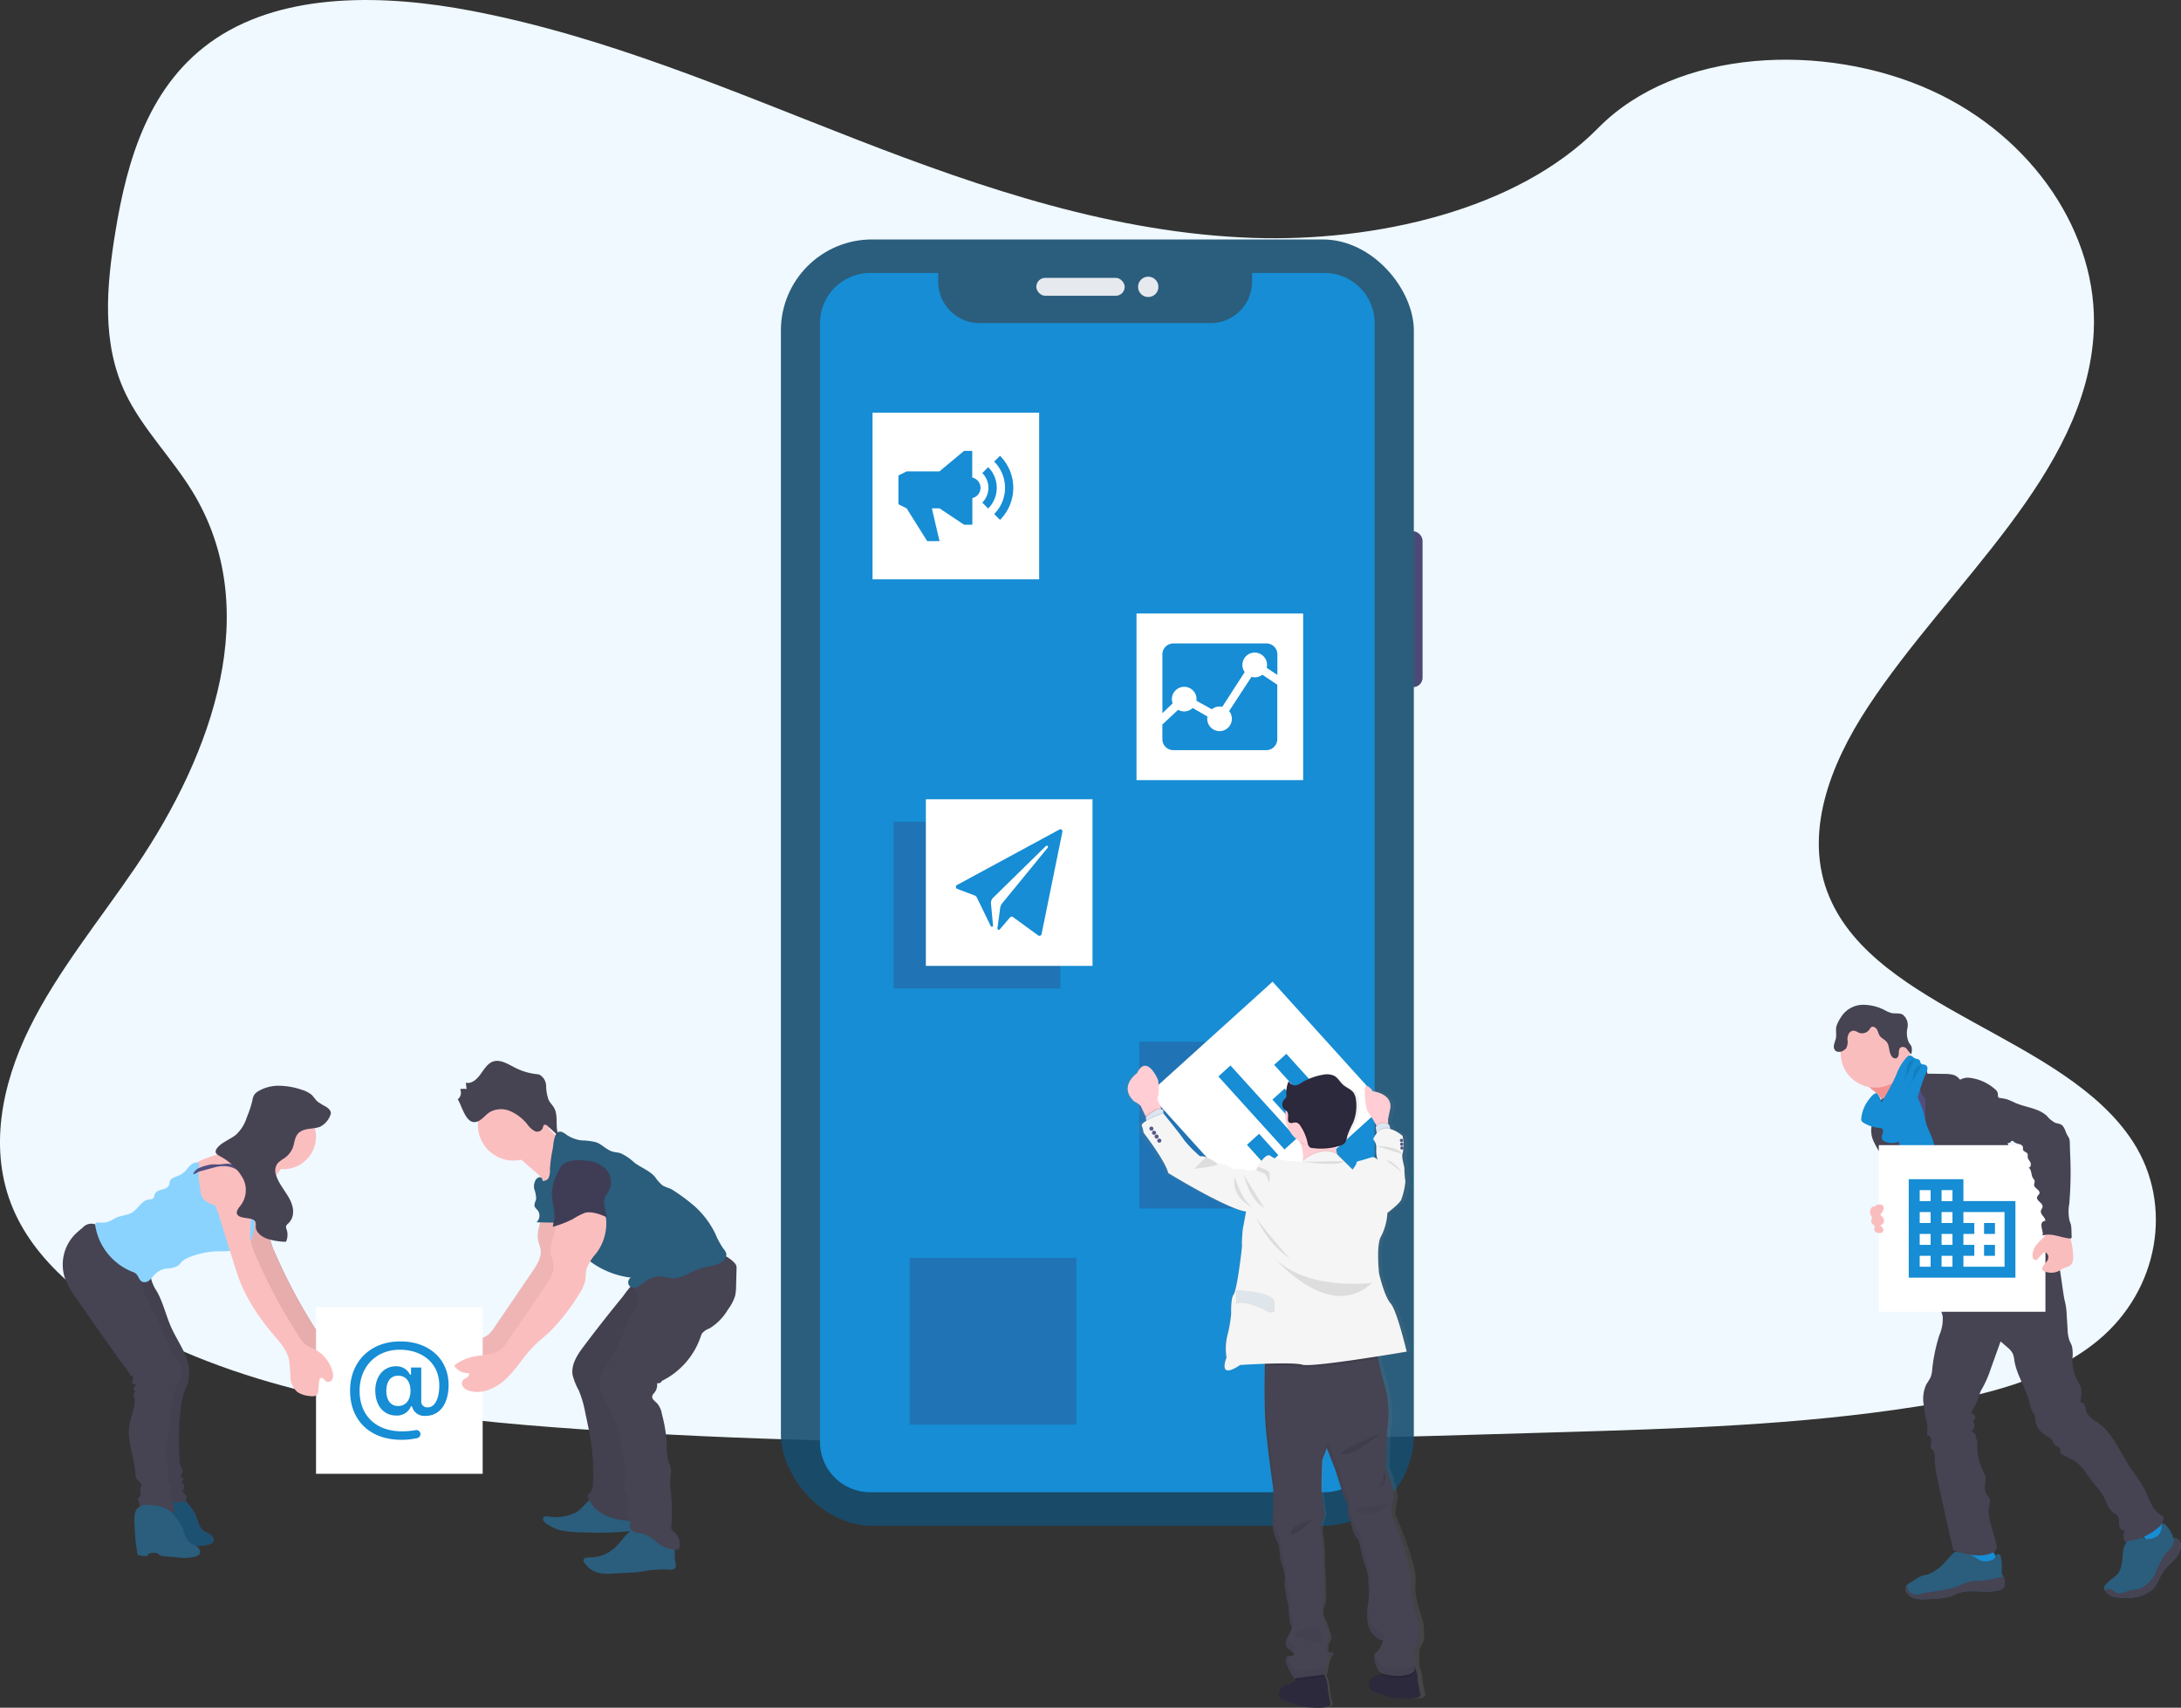 <?xml version="1.0" encoding="UTF-8" standalone="no"?>
<!DOCTYPE svg PUBLIC "-//W3C//DTD SVG 1.1//EN" "http://www.w3.org/Graphics/SVG/1.1/DTD/svg11.dtd"><svg xmlns="http://www.w3.org/2000/svg" xmlns:xlink="http://www.w3.org/1999/xlink" width="407.044" height="318.746" viewBox="0 0 407.044 318.746"><rect x="0" y="0" width="407.044" height="318.746" fill="#333333" stroke="none"/><defs><style>.a{fill:#eff9ff;}.b,.r{opacity:0.9;}.c,.g{fill:#3a3768;}.d{fill:#164d6e;}.e{fill:#e6e8ec;}.f{fill:#168dd4;}.g{opacity:0.3;}.h{fill:#fff;}.i{fill:#2b5d7c;}.j{fill:#464353;}.k{fill:#f39191;}.l{fill:#514e7f;}.m{fill:#fabdbd;}.ad,.n{opacity:0.1;}.o{fill:#fbbebe;}.p,.x{opacity:0.05;}.q{fill:#a1616a;}.r{fill:#eeb4b4;}.s{fill:#1c5171;}.t{fill:#8ad3ff;}.u{fill:#3f3d56;}.v{fill:url(#a);}.w{fill:#2d293d;}.y{fill:#ffcdd3;}.z{fill:#dce6f2;}.aa{fill:#f5f5f5;}.ab{fill:#575988;}.ac{fill:#dfe6eb;}</style><linearGradient id="a" x1="0.501" y1="1" x2="0.501" gradientUnits="objectBoundingBox"><stop offset="0" stop-color="gray" stop-opacity="0.251"/><stop offset="0.54" stop-color="gray" stop-opacity="0.122"/><stop offset="1" stop-color="gray" stop-opacity="0.102"/></linearGradient></defs><g transform="translate(-24.157 0.003)"><path class="a" d="M340.809,91.417c-25.794-.9-50.361-9.223-73.82-18.333S220.294,53.878,195.1,49.051c-16.177-3.1-34.7-3.543-47.747,5.133-12.554,8.37-16.612,22.777-18.792,36.157-1.642,10.071-2.607,20.665,1.889,30.091,3.125,6.544,8.665,12.044,12.5,18.333,13.34,21.809,3.91,48.7-10.542,70-6.775,9.988-14.647,19.529-19.88,30.155s-7.652,22.817-3.073,33.662c4.536,10.761,15.348,18.828,27.062,24.511,23.79,11.534,51.812,14.838,79.157,16.707,60.512,4.141,121.343,2.347,182.015.554,22.455-.666,45-1.339,67.092-4.811,12.267-1.929,24.93-4.99,33.833-12.355,11.307-9.378,14.109-25.26,6.532-37.018-12.706-19.724-47.826-24.627-56.718-45.794-4.886-11.65.132-24.631,7.238-35.435,15.241-23.184,40.784-43.518,42.127-70.018.925-18.2-11.355-36.424-30.342-45.036-19.9-9.027-47.5-7.891-62.174,7.05C390.154,86.288,363.586,92.206,340.809,91.417Z" transform="translate(-82.879 -47.02)"/><g class="b" transform="translate(169.896 44.692)"><rect class="c" width="3.531" height="29.102" rx="1.766" transform="translate(116.226 54.458)"/><rect class="d" width="118.131" height="240.084" rx="17" transform="translate(0)"/><rect class="e" width="16.496" height="3.348" rx="1.674" transform="translate(47.667 7.166)"/><circle class="e" cx="1.901" cy="1.901" r="1.901" transform="translate(66.658 6.943)"/></g><path class="f" d="M580.932,174.84H567.421v1.63a7.724,7.724,0,0,1-7.724,7.724H516.582a7.724,7.724,0,0,1-7.724-7.724v-1.63h-12.69a9.378,9.378,0,0,0-9.378,9.382V393.036a9.378,9.378,0,0,0,9.378,9.382h84.764a9.382,9.382,0,0,0,9.382-9.382V184.222A9.382,9.382,0,0,0,580.932,174.84Z" transform="translate(-309.596 -123.898)"/><rect class="g" width="31.099" height="31.099" transform="translate(236.781 194.441)"/><rect class="g" width="31.099" height="31.099" transform="translate(190.948 153.39)"/><rect class="g" width="31.099" height="31.099" transform="translate(193.937 234.79)"/><rect class="h" width="31.099" height="31.099" transform="translate(186.998 77.031)"/><path class="f" d="M563.884,265.79l-1.1,1.1a3.894,3.894,0,0,1,0,5.512l1.1,1.108a5.46,5.46,0,0,0,0-7.72Z" transform="translate(-355.3 -178.6)"/><path class="f" d="M542.479,259.089l-1.088,1.088a6.927,6.927,0,0,1,0,9.788l1.088,1.088a8.457,8.457,0,0,0,0-11.957Zm-5.181,4.073V258.18h-1.534l-4.591,3.826H525.05l-1.53.765v5.361l1.53.765,3.842,6.126h2.3l-1.435-6.126h1.435l4.591,3.065h1.534V266.98a1.957,1.957,0,0,0,0-3.818Z" transform="translate(-331.688 -174.023)"/><rect class="h" width="31.099" height="31.099" transform="matrix(0.742, -0.671, 0.671, 0.742, 238.587, 204.096)"/><path class="f" d="M673.34,544.765l2.256-2.049,12.355,13.619-2.272,2.057Zm5.329,12.754,2.272-2.053,3.587,3.986-2.272,2.053Zm4.759-8.433,2.272-2.056,5.648,6.245-2.268,2.053Zm.323-6.488,2.272-2.057,8.732,9.649-2.272,2.057Z" transform="translate(-421.796 -343.848)"/><rect class="h" width="31.099" height="31.099" transform="translate(236.267 114.507)"/><path class="f" d="M663.754,363.4l-4.173,6.377a2.272,2.272,0,0,1,.518,1.451,2.3,2.3,0,0,1-4.6,0,2.536,2.536,0,0,1,.04-.426l-2.758-1.594a2.308,2.308,0,0,1-2.722.343l-2.933,2.746v2.738a2.049,2.049,0,0,0,2.045,2.045h17.353a2.053,2.053,0,0,0,2.045-2.045V364.861L665.782,363a2.272,2.272,0,0,1-1.407.486,2.34,2.34,0,0,1-.606-.084Z" transform="translate(-406.032 -237.067)"/><path class="f" d="M651.2,356.439a2.3,2.3,0,0,1,2.3,2.3,1.486,1.486,0,0,1-.02.3l2.878,1.594a2.259,2.259,0,0,1,1.455-.518,2.207,2.207,0,0,1,.494.056l4.185-6.48a2.3,2.3,0,1,1,4.169-1.331,2.387,2.387,0,0,1-.064.542l1.993,1.319v-3.834a2.049,2.049,0,0,0-2.045-2.041H649.175a2.045,2.045,0,0,0-2.045,2.041v10.976l1.913-1.833a2.321,2.321,0,0,1-.144-.8,2.3,2.3,0,0,1,2.3-2.288Z" transform="translate(-406.032 -228.25)"/><rect class="h" width="31.099" height="31.099" transform="translate(196.954 149.181)"/><path class="f" d="M569.747,435.418,550.617,445.78a.4.4,0,0,0,.028.713l3.264,1.232a.8.8,0,0,1,.43.4l2.535,5.221c.048.231.474.295.478.06l-.4-4.316a1.534,1.534,0,0,1,.351-.873l9.916-9.717a.247.247,0,0,1,.219-.064.227.227,0,0,1,.124.363l-8.549,10.45a1.91,1.91,0,0,0-.335.861l-.51,3.727c.04.327.295.45.5.159l1.841-2.164a.4.4,0,0,1,.542-.088L565.8,455.2a.4.4,0,0,0,.6-.235l3.894-19.131a.4.4,0,0,0-.558-.43Z" transform="translate(-347.86 -280.593)"/><path class="f" d="M1022.413,773.174a12.123,12.123,0,0,0,5.42-.183c.267-.084.574-.267.538-.542a.637.637,0,0,0-.123-.263,16.905,16.905,0,0,1-1.646-3.121.255.255,0,0,0-.1-.139.243.243,0,0,0-.175,0c-.8.207-1.491.725-2.288.945a3.269,3.269,0,0,1-1.243.1c-.359-.04-.853-.339-1.176-.3C1021.819,770.846,1022.274,771.966,1022.413,773.174Z" transform="translate(-631.268 -481.199)"/><path class="f" d="M1106.545,762.654a9.262,9.262,0,0,0,3.137-2.945.483.483,0,0,0,.084-.251.52.52,0,0,0-.1-.247,10.212,10.212,0,0,0-2.547-2.75,7.523,7.523,0,0,0-1.423,1.311c-.3.315-1.128.833-1.136,1.3,0,.283.315.59.462.8.2.295.4.6.57.9A14.93,14.93,0,0,1,1106.545,762.654Z" transform="translate(-681.152 -473.712)"/><path class="i" d="M1013.529,779.723a1.2,1.2,0,0,1-.215.8,1.065,1.065,0,0,1-.458.267c-2.535.9-5.452-.227-7.971.669-.522.183-1.012.446-1.534.622a8.3,8.3,0,0,1-1.9.339c-.9.088-1.793.14-2.69.163a6.508,6.508,0,0,1-2.025-.175,2.451,2.451,0,0,1-1.554-1.232,1.2,1.2,0,0,1-.076-.877,1,1,0,0,1,.163-.283,2.429,2.429,0,0,1,.6-.482l.933-.6a6.226,6.226,0,0,1,1.411-.749c.367-.12.761-.171,1.132-.279a7.82,7.82,0,0,0,3.236-2.419l1.267-1.351a1.24,1.24,0,0,1,.438-.351,1.2,1.2,0,0,1,.542-.056,7.32,7.32,0,0,1,3.456,1.164,4.991,4.991,0,0,0,.853.5,3.045,3.045,0,0,0,2.391-.3c.327-.171.255-.279.4-.586s.47-.506.757-.223a.832.832,0,0,1,.179.343,9.509,9.509,0,0,1,.171,2.818,1.249,1.249,0,0,0,.056.438,2.673,2.673,0,0,0,.247.4.622.622,0,0,1,.052.1,2.765,2.765,0,0,1,.144,1.339Z" transform="translate(-615.29 -484.09)"/><path class="j" d="M1013.529,786.775a1.2,1.2,0,0,1-.215.8,1.065,1.065,0,0,1-.458.267c-2.535.9-5.452-.227-7.971.67-.522.183-1.012.446-1.534.622a8.309,8.309,0,0,1-1.9.339c-.9.088-1.793.139-2.69.163a6.508,6.508,0,0,1-2.025-.175,2.451,2.451,0,0,1-1.554-1.232,1.2,1.2,0,0,1-.076-.877,1,1,0,0,1,.163-.283c.151.311.259.717.351.865a1.77,1.77,0,0,0,1.2.857,3.03,3.03,0,0,0,1.08-.14c2.3-.57,4.735-.578,6.935-1.439a16.567,16.567,0,0,1,2.272-.873,18.06,18.06,0,0,1,2.455-.2c1.3-.1,2.547-.494,3.826-.7a2.766,2.766,0,0,1,.147,1.335Z" transform="translate(-615.29 -491.142)"/><path class="i" d="M1102.443,764.959a4.6,4.6,0,0,1-1.4,2.491,15.977,15.977,0,0,0-1.953,2.14c-.662,1-.953,2.244-1.806,3.093a4.886,4.886,0,0,1-1.084.8,7.507,7.507,0,0,1-1.407.646,10.771,10.771,0,0,1-3.986.219,3.543,3.543,0,0,1-1.26-.247,3.671,3.671,0,0,1-.534-.323,2.535,2.535,0,0,1-.8-.825.83.83,0,0,1-.076-.594,1.357,1.357,0,0,1,.4-.582,9.024,9.024,0,0,1,.96-.865,5.7,5.7,0,0,0,1.251-1.1,3.59,3.59,0,0,0,.482-1.1,9.868,9.868,0,0,0,.351-2.092,6.588,6.588,0,0,1,.147-1.4c.2-.717.737-1.367.674-2.112a.542.542,0,0,1,.028-.319.5.5,0,0,1,.251-.155,4.548,4.548,0,0,1,1.307-.3,1.507,1.507,0,0,1,1.2.474c.187.223.307.534.582.634a.966.966,0,0,0,.4,0,3.39,3.39,0,0,0,1.9-.586,2.392,2.392,0,0,0,.8-1.742c0-.247-.112-.506.267-.558.291-.04.518.263.666.462a6.506,6.506,0,0,1,1.279,2.332.645.645,0,0,1,.243-.048,1.04,1.04,0,0,1,.869.446A1.721,1.721,0,0,1,1102.443,764.959Z" transform="translate(-671.264 -476.173)"/><path class="j" d="M1102.594,769.144a4.6,4.6,0,0,1-1.4,2.491,15.969,15.969,0,0,0-1.953,2.14c-.662,1-.953,2.244-1.805,3.093a4.889,4.889,0,0,1-1.084.8,7.489,7.489,0,0,1-1.407.646,10.768,10.768,0,0,1-3.985.219,3.546,3.546,0,0,1-1.26-.247,3.653,3.653,0,0,1-.534-.323,2.536,2.536,0,0,1-.8-.825,1.94,1.94,0,0,1,.821-.2c.594.032,1.024.59,1.594.761.8.243,1.594-.327,2.427-.522.534-.124,1.1-.088,1.622-.259a4.006,4.006,0,0,0,1.2-.725,6.067,6.067,0,0,0,1.279-1.236,7.885,7.885,0,0,0,.754-1.5,21.409,21.409,0,0,1,1.518-2.905,1.934,1.934,0,0,1,.311-.4c.124-.116.279-.2.4-.3a3.169,3.169,0,0,0,.964-1.758,2.952,2.952,0,0,1,.215-.586,1.04,1.04,0,0,1,.869.446A1.721,1.721,0,0,1,1102.594,769.144Z" transform="translate(-671.415 -480.358)"/><path class="k" d="M978.786,547.787a5.788,5.788,0,0,1,1.626,1.9c.4.749,2.587,6.568,2.459,7.4.717-.725,3.563-.845,4.276-1.566.3-.3,1.941-1.817,2.184-2.168s2.068-1.1,2.268-1.463c.745-1.335-5.285-6.377-4.516-7.716a.326.326,0,0,0,.064-.207.319.319,0,0,0-.1-.159,9.593,9.593,0,0,0-1.746-1.2,2.789,2.789,0,0,1-1.331-1.594,5.725,5.725,0,0,0-1.543,1.044q-1.654,1.415-3.26,2.9c-.422.4-1.228.9-1.423,1.459S978.384,547.461,978.786,547.787Z" transform="translate(-604.863 -344.136)"/><path class="l" d="M993.414,552.61a17.471,17.471,0,0,0-2.583,2.112,5.168,5.168,0,0,0-1.646,2.634c-.076.4-.064.821-.128,1.232-.267,1.785-1.817,3.1-2.5,4.783a8.174,8.174,0,0,0-.438,1.594,18.784,18.784,0,0,0-.311,3.133c0,1.02.98,1.722,1.347,2.674a16.22,16.22,0,0,1,.65,2.9,35.3,35.3,0,0,0,1.63,5.38c1.347,3.719,5.711,14,7.059,17.724,4.125-1.036,15.109-3.416,18.76-5.58,1.22-.725-8.449-8.92-7.146-9.486a.658.658,0,0,0,.363-.275.629.629,0,0,0,0-.4c-1.3-5.7-5.377-10.362-7.222-15.942a48.149,48.149,0,0,0-2.67-5.4c-.8-1.658-1.216-3.487-2.16-5.062a3.387,3.387,0,0,0-.69-.865,4.233,4.233,0,0,0-.765-.458C994.443,553.028,993.94,552.873,993.414,552.61Z" transform="translate(-609.731 -351.107)"/><circle class="m" cx="6.457" cy="6.457" r="6.457" transform="translate(367.686 190.088)"/><path class="j" d="M997.43,546.917a2.164,2.164,0,0,1,2.427-.347,1.2,1.2,0,0,1,.721,1.164l3.188.048a6.674,6.674,0,0,1,1.518.139,2.208,2.208,0,0,1,1.267.8c.04.052.084.112.147.124a.256.256,0,0,0,.148-.052,2.81,2.81,0,0,1,1.594-.287,8.617,8.617,0,0,1,4.687,2.06,1.517,1.517,0,0,1,.558.682c.112.363,0,.829.263,1.076,0,3.009,1.032,5.811,1.722,8.74a3.873,3.873,0,0,0,.968,1.391,5.58,5.58,0,0,1,1.036,1.546c.582,1.518-.223,3.3.347,4.826a7.768,7.768,0,0,0,1.1,1.734,4.468,4.468,0,0,1,.937,2.24c.024.367-.024.733,0,1.1a6.732,6.732,0,0,0,.263,1.451c.231.881.478,1.762.733,2.638.4,1.419.957,2.953,2.228,3.711-3.073.522-6.309,1.028-9.239-.036a4.783,4.783,0,0,1-1.152-.578,6.635,6.635,0,0,1-2.021-3.26,15.323,15.323,0,0,1-1.132-4.209,4.816,4.816,0,0,0-.191-1.375,3.844,3.844,0,0,0-1.813-1.71,8.724,8.724,0,0,1-2.18-1.7,3.388,3.388,0,0,1-.885-2.551c.056-.45.231-.885.251-1.339a1.072,1.072,0,0,0-.622-1.1c-2.236-.678-3.3-3.324-3.8-5.608a17.891,17.891,0,0,1-.287-3.587l-.028-2.308a3.061,3.061,0,0,1-1-2.208,2.475,2.475,0,0,0,0-.729,2.043,2.043,0,0,0-.51-.8A6.736,6.736,0,0,1,997.43,546.917Z" transform="translate(-616.719 -347.339)"/><path class="j" d="M979.492,563.392a17.065,17.065,0,0,1-.072,2.168c-.064.271-.171.53-.251.8a4.7,4.7,0,0,0,.3,3.037,16.881,16.881,0,0,0,1.55,2.69,4.1,4.1,0,0,1,.5.929,4.812,4.812,0,0,1,.191,1.064,32.415,32.415,0,0,0,.761,4.28,8.408,8.408,0,0,0,1.507,3.439,1.044,1.044,0,0,0,.622.422,1.124,1.124,0,0,0,.53-.112l1.65-.626a1.152,1.152,0,0,0,.4-.207,1,1,0,0,0,.231-.646,9.49,9.49,0,0,0-.725-3.91c-1.339-3.8-3.117-7.465-3.986-11.4-.243-1.1-.371-2.79-1.172-3.647-.331-.359-.219-.207-.614,0a4.979,4.979,0,0,0-.578.307,1.893,1.893,0,0,0-.841,1.411Z" transform="translate(-605.661 -356.429)"/><path class="j" d="M1059.24,625.68" transform="translate(-653.895 -395.055)"/><path class="f" d="M992.048,567.527q.658,3.479,1.343,6.963l6.409-1.682a4.489,4.489,0,0,0-.554-1.917c-.586-1.467-.6-3.1-1.072-4.6-.359-1.148-.98-2.2-1.315-3.36-.2-.67-.291-1.371-.482-2.045a15.616,15.616,0,0,0-.753-1.949,12.417,12.417,0,0,0-1.4-2.595,4.087,4.087,0,0,0-2.16,1.4,2.973,2.973,0,0,0-.4,1.379c-.112,1.443.4,2.889.235,4.316A12.751,12.751,0,0,0,992.048,567.527Z" transform="translate(-613.243 -353.35)"/><path class="j" d="M1007,641.159a7.712,7.712,0,0,1-.586,4.153,32.255,32.255,0,0,0-1.307,6.253,5.178,5.178,0,0,1-.323,1.594,14.91,14.91,0,0,1-.777,1.275,6.39,6.39,0,0,0-.49,3.838c.092.861.231,1.718.4,2.567a6.468,6.468,0,0,1,.167,3.125c.506-.112.853.542.833,1.064s-.2,1.08.044,1.538c.63.227.638,1.092.618,1.758a14.819,14.819,0,0,0,.435,3.444q1.427,6.851,3.029,13.666c2.308.717,5,1.463,7.2.47a1.415,1.415,0,0,0,.913-.917,1.649,1.649,0,0,0-.088-.706l-1.044-3.794a6.988,6.988,0,0,1-.375-2.79c.1-.706.4-1.463.064-2.081a6,6,0,0,0-.438-.582c-.55-.8-.263-1.869-.215-2.842a2.227,2.227,0,0,0-.048-.65,3.411,3.411,0,0,0-.307-.713,10.892,10.892,0,0,1-1.2-5.42,1.331,1.331,0,0,0-.1-.709,1.627,1.627,0,0,1-.175-.287.769.769,0,0,1,.056-.522,4.535,4.535,0,0,1-.841-.8,1.2,1.2,0,0,0,.2-1.841.614.614,0,0,0,.295-1.056c-.135-.1-.311-.135-.4-.271-.147-.2-.028-.482.092-.7l.638-1.152c.474-.853.582-1.909,1.092-2.742a20.583,20.583,0,0,0,1.682-3.838l1.817-5.062,1.235,1.072a3.871,3.871,0,0,1,1.016,1.16,4.9,4.9,0,0,1,.327,1.387c.454,2.75,2.188,5.133,2.83,7.848a5.289,5.289,0,0,0,.582,1.754,3.806,3.806,0,0,1,.335.5,2.641,2.641,0,0,1,.14.833,3.882,3.882,0,0,0,1.638,2.79c.606.4,1.375.705,1.694,1.367a2.7,2.7,0,0,0,.279.582c.295.355.933.4,1.06.841.068.251-.064.546.08.765a.7.7,0,0,0,.3.223l1.781.893c1.993.992,3,3.268,4.468,4.938a10.249,10.249,0,0,1,1.335,1.77c.634,1.132.929,2.555,1.993,3.284a3.093,3.093,0,0,1,.773.574c.339.442.215,1.064.243,1.622s.458,1.22.988,1.052a3.847,3.847,0,0,0,0,2.06,10.386,10.386,0,0,0,6.3-2.551,2.485,2.485,0,0,0,1.024-1.718.666.666,0,0,0-.076-.343.933.933,0,0,0-.4-.3c-1.662-.9-2.164-2.989-3-4.687a39.246,39.246,0,0,0-2.742-4.177c-1.993-2.989-3.324-6.6-6.317-8.581a4.278,4.278,0,0,1-1.75-1.538,12.291,12.291,0,0,1-.351-1.275,1.072,1.072,0,0,0-.937-.8,5.684,5.684,0,0,0,.215-1.993,2.481,2.481,0,0,0-.1-.857,4.046,4.046,0,0,0-.439-.845,8.19,8.19,0,0,1-1.128-4.384,7.066,7.066,0,0,0-.076-2.355c-.12-.4-.327-.729-.474-1.1a6.857,6.857,0,0,1-.343-2.053l-.163-2.626a12.593,12.593,0,0,0-.339-2.595c-.554-2.037-1.084-10.57-2.961-11.53s-5.082,5.6-7.174,5.735a9.565,9.565,0,0,0-2.742.526,13.289,13.289,0,0,0-3.718,2.467l-3.874,3.252A14.123,14.123,0,0,1,1007,641.159Z" transform="translate(-620.33 -396.059)"/><path class="j" d="M963.221,519.413a4.87,4.87,0,0,1,3.758-1.833,8.769,8.769,0,0,1,4.153,1.044,5.356,5.356,0,0,0,1.2.5c.686.139,1.443-.048,2.061.279a2.471,2.471,0,0,1,.9,2.467,4.488,4.488,0,0,0,.247,2.73,7.561,7.561,0,0,1,.474.709,2.367,2.367,0,0,1-.044,1.519,12.2,12.2,0,0,1-.8-1,.927.927,0,0,0-1.128-.295c-.351.235-.351.669-.367,1.056s-.12.853-.486.98a.8.8,0,0,1-.8-.319c-.626-.765-.375-1.993-.992-2.758-.355-.438-.941-.65-1.267-1.108-.255-.359-.319-.825-.542-1.2s-.745-.674-1.1-.4a1.491,1.491,0,0,0-.291.4,1.678,1.678,0,0,1-1.993.6,3.493,3.493,0,0,0-.865-.371,1.064,1.064,0,0,0-.984.534,2.122,2.122,0,0,0-.259,1.14,2.65,2.65,0,0,1-.215,1.566,1.619,1.619,0,0,1-.462.4,1.368,1.368,0,0,1-1.514.155,1.14,1.14,0,0,1-.339-1.06,8.717,8.717,0,0,1,.323-1.12c.239-.845-.072-1.8.191-2.595A8.166,8.166,0,0,1,963.221,519.413Z" transform="translate(-595.141 -330.038)"/><path class="f" d="M974.389,552.976a1,1,0,0,0,.06.594.965.965,0,0,0,.323.311,6.689,6.689,0,0,0,3.045.984.916.916,0,0,1,.4.108.753.753,0,0,1,.179.849,2.262,2.262,0,0,0-.191.9c.08.57.753.829,1.327.9a3.077,3.077,0,0,0,2.308-.446,3.559,3.559,0,0,0,.953-1.431c1.566-3.587,2.116-7.573,3.7-11.159a2.266,2.266,0,0,0,.239-.745.741.741,0,0,0-.295-.69c-.295-.183-.753-.08-.953-.363-.1-.147-.088-.343-.175-.494-.183-.327-.662-.287-.992-.462-.255-.139-.434-.4-.717-.474a.917.917,0,0,0-.749.323,9.631,9.631,0,0,0-1.937,3.264,38.753,38.753,0,0,1-2.79,5.145,2.974,2.974,0,0,0-.869-1.7c-.486-.1-1.116.757-1.379,1.08a6.839,6.839,0,0,0-1.487,3.507Z" transform="translate(-602.849 -344.339)"/><rect class="h" width="31.099" height="31.099" transform="translate(374.8 213.738)"/><path class="f" d="M1006.835,603.351V599.27h-10.2v18.373h19.908V603.351Zm-6.118,12.248h-2.037v-2.041h2.037Zm0-4.081h-2.037v-2.041h2.037Zm0-4.081h-2.037v-2.045h2.037Zm0-4.085h-2.037v-2.044h2.037Zm4.077,12.248h-2.033v-2.041h2.037Zm0-4.081h-2.033v-2.041h2.037Zm0-4.081h-2.033v-2.045h2.037Zm0-4.085h-2.033v-2.044h2.037Zm9.717,12.248h-7.676v-2.041h2.037v-2.041h-2.037v-2.041h2.037v-2.045h-2.037v-2.041h7.676Zm-1.786-8.162h-2.037v2.045h2.037Zm0,4.081h-2.037v2.045h2.037Z" transform="translate(-616.244 -379.171)"/><path class="m" d="M1056.751,623.919a12.572,12.572,0,0,0-1.474,1.546,3.081,3.081,0,0,0-.678,1.993,1.025,1.025,0,0,0,.191.582.5.5,0,0,0,.554.171.8.8,0,0,0,.271-.243,12.789,12.789,0,0,1,.917-1c.12-.115.271-.239.43-.2a.455.455,0,0,1,.187.124,1.267,1.267,0,0,1,.4.6,1.427,1.427,0,0,1-.422,1.16,3,3,0,0,0-.714,1.056.45.45,0,0,0,0,.339.553.553,0,0,0,.211.183,3.077,3.077,0,0,0,2.578.167c.554-.219,1.032-.6,1.594-.8a3.83,3.83,0,0,0,.705-.263,1.45,1.45,0,0,0,.626-.933,3.987,3.987,0,0,0,.044-1.152,13.15,13.15,0,0,0-.96-4.344.519.519,0,0,0-.156-.231.546.546,0,0,0-.263-.076,6.529,6.529,0,0,0-2.519-.171,1.723,1.723,0,0,0-.594.53C1057.524,623.11,1056.751,623.735,1056.751,623.919Z" transform="translate(-651.103 -393.05)"/><path class="j" d="M1044.626,586.221c0-.67-.829-2.276.482-2.391,0-.709-1.008-1.156-.825-1.905.064-.255.267-.458.3-.713.084-.729-1.231-1.124-1.016-1.825.08-.267.371-.43.434-.7.147-.63-.98-.913-1-1.558,0-.219.12-.426.112-.642,0-.275-.239-.482-.371-.717-.339-.61-.175-1.554-.8-1.865.4.032.554-.578.379-.953s-.518-.7-.518-1.112a1.767,1.767,0,0,0,0-.458c-.116-.4-.769-.426-.877-.825a4.264,4.264,0,0,1,0-.45c-.04-.311-.359-.5-.658-.594a2.614,2.614,0,0,1-.877-.311c-.191-.148-.4-.4-.618-.259-.076.044-.115.132-.175.2-.243.283-.709.159-1.02-.052a4.22,4.22,0,0,1-1.562-2.814c-.2-1.084-.187-2.2-.426-3.28a7.515,7.515,0,0,0-.291-.98,5.085,5.085,0,0,1-.462-.98c-.048-.626,1.252-.2,1.746-.135a7.746,7.746,0,0,1,1.419.267,15.024,15.024,0,0,1,1.447.634c1.993.873,4.352.98,5.938,2.443a4.935,4.935,0,0,0,1.634,1.327,8.364,8.364,0,0,1,.917.239c.753.355.869,1.351,1.279,2.072a4.4,4.4,0,0,1,.339.6,2.355,2.355,0,0,1,.108.765l.056,1.893a69.931,69.931,0,0,1-.152,9.5,7.842,7.842,0,0,0,.036,3.109c.08.271.2.53.263.8a5.408,5.408,0,0,1,.1.984l.044,1.224a.3.3,0,0,1-.391.363c-1.71-.151-3.432-1.116-5.046-.534" transform="translate(-639.217 -355.97)"/><path class="m" d="M978.968,611.543a.526.526,0,0,0-.191.159,1.359,1.359,0,0,0,0,1.618.542.542,0,0,1,.1.159.469.469,0,0,1-.048.271.9.9,0,0,0,.124,1c.124.1.291.155.371.291.139.231-.056.526-.024.8.04.355.458.53.8.574a.849.849,0,0,0,.777-.207.646.646,0,0,0,0-.705,1.89,1.89,0,0,0-.526-.526.8.8,0,0,0,.753-.729,1.132,1.132,0,0,0-.454-.992c-.072-.06-.159-.12-.179-.215s.076-.227.163-.319c.4-.4.705-1.375-.044-1.594a1.843,1.843,0,0,0-.8.036c-.191.06-.191.175-.339.255S979.136,611.459,978.968,611.543Z" transform="translate(-605.34 -386.286)"/><path class="n" d="M994.739,543.14a1.315,1.315,0,0,0-1.012.51,2.913,2.913,0,0,0-.423,1.355,11.878,11.878,0,0,1-1.594,4.328" transform="translate(-613.279 -345.411)"/><path class="n" d="M998.305,545.88a1.546,1.546,0,0,0-1.323.8,4.422,4.422,0,0,0-.335,1.351,7.343,7.343,0,0,1-1.327,2.834" transform="translate(-615.45 -347.059)"/><path class="o" d="M328.78,603.241c.231,2.519-1.67,4.958-1.116,7.421.12.526.347,1.024.43,1.554.227,1.463-.646,2.85-1.479,4.073l-7.15,10.5a6.8,6.8,0,0,1-1.024,1.263c-1.371,1.2-3.42,1.088-5.217,1.451a8.948,8.948,0,0,0-3.491,1.546.227.227,0,0,0-.048.315,3.009,3.009,0,0,0,2.6,1.22c.187.247,0,.61-.259.8-.4.267-.913.335-.988.988a1.068,1.068,0,0,0,.131.654,2.02,2.02,0,0,0,1.251.869c2.475.757,5.153-.57,7-2.391s3.188-4.093,5.006-5.938c1.008-1.016,2.152-1.893,3.188-2.881a36.682,36.682,0,0,0,5.233-6.775,7.52,7.52,0,0,0,1.132-2.3c.191-.821.1-1.686.327-2.5a9.019,9.019,0,0,1,1.714-2.79,9.261,9.261,0,0,0,1.949-6.038,5.781,5.781,0,0,0-3.531-5.01,3.16,3.16,0,0,0-1.993-.124,4.81,4.81,0,0,0-2.017,1.594l-1.355,1.57a3.618,3.618,0,0,0-.8,1.2,1.255,1.255,0,0,0,.279,1.335" transform="translate(-203.051 -379.029)"/><path class="p" d="M328.78,603.241c.231,2.519-1.67,4.958-1.116,7.421.12.526.347,1.024.43,1.554.227,1.463-.646,2.85-1.479,4.073l-7.15,10.5a6.8,6.8,0,0,1-1.024,1.263c-1.371,1.2-3.42,1.088-5.217,1.451a8.948,8.948,0,0,0-3.491,1.546.227.227,0,0,0-.048.315,3.009,3.009,0,0,0,2.6,1.22c.187.247,0,.61-.259.8-.4.267-.913.335-.988.988a1.068,1.068,0,0,0,.131.654,2.02,2.02,0,0,0,1.251.869c2.475.757,5.153-.57,7-2.391s3.188-4.093,5.006-5.938c1.008-1.016,2.152-1.893,3.188-2.881a36.682,36.682,0,0,0,5.233-6.775,7.52,7.52,0,0,0,1.132-2.3c.191-.821.1-1.686.327-2.5a9.019,9.019,0,0,1,1.714-2.79,9.261,9.261,0,0,0,1.949-6.038,5.781,5.781,0,0,0-3.531-5.01,3.16,3.16,0,0,0-1.993-.124,4.81,4.81,0,0,0-2.017,1.594l-1.355,1.57a3.618,3.618,0,0,0-.8,1.2,1.255,1.255,0,0,0,.279,1.335" transform="translate(-203.051 -379.029)"/><path class="q" d="M215.325,612.149c.4,1.259.8,2.519,1.279,3.746a31.7,31.7,0,0,0,3.312,6.042,43.531,43.531,0,0,0,2.738,3.587c1.22,1.439,2.583,2.885,3.013,4.723a23.919,23.919,0,0,1,.271,3.256,3.976,3.976,0,0,0,1.335,2.885,4.961,4.961,0,0,0,2.2.725c.55.088,1.24.116,1.526-.363a1.359,1.359,0,0,0,.151-.63l.136-1.594c.028-.343.147-.8.49-.8s.518.442.8.646a.865.865,0,0,0,1.2-.4,1.993,1.993,0,0,0,.032-1.395,6.624,6.624,0,0,0-3.4-4.213,10.217,10.217,0,0,1-1.658-.865,5.639,5.639,0,0,1-1.3-1.642,103.061,103.061,0,0,1-8.17-15.348,11.355,11.355,0,0,1-.841-3.025,19.528,19.528,0,0,1,.132-3.189,18.249,18.249,0,0,0-.526-5.691,4.476,4.476,0,0,0-.546-1.383,3.1,3.1,0,0,0-4.233-.61,4.36,4.36,0,0,0-1.682,3.077,8.785,8.785,0,0,0,.841,3.188Q213.879,607.514,215.325,612.149Z" transform="translate(-144.063 -377.235)"/><path class="r" d="M215.325,612.149c.4,1.259.8,2.519,1.279,3.746a31.7,31.7,0,0,0,3.312,6.042,43.531,43.531,0,0,0,2.738,3.587c1.22,1.439,2.583,2.885,3.013,4.723a23.919,23.919,0,0,1,.271,3.256,3.976,3.976,0,0,0,1.335,2.885,4.961,4.961,0,0,0,2.2.725c.55.088,1.24.116,1.526-.363a1.359,1.359,0,0,0,.151-.63l.136-1.594c.028-.343.147-.8.49-.8s.518.442.8.646a.865.865,0,0,0,1.2-.4,1.993,1.993,0,0,0,.032-1.395,6.624,6.624,0,0,0-3.4-4.213,10.217,10.217,0,0,1-1.658-.865,5.639,5.639,0,0,1-1.3-1.642,103.061,103.061,0,0,1-8.17-15.348,11.355,11.355,0,0,1-.841-3.025,19.528,19.528,0,0,1,.132-3.189,18.249,18.249,0,0,0-.526-5.691,4.476,4.476,0,0,0-.546-1.383,3.1,3.1,0,0,0-4.233-.61,4.36,4.36,0,0,0-1.682,3.077,8.785,8.785,0,0,0,.841,3.188Q213.879,607.514,215.325,612.149Z" transform="translate(-144.063 -377.235)"/><path class="i" d="M363.316,750.8a8.351,8.351,0,0,1-5.325.8c-.291-.036-.638-.06-.825.167-.271.327.048.8.379,1.076a7.923,7.923,0,0,0,3.659,1.5,24.97,24.97,0,0,0,3.587.239,60.644,60.644,0,0,0,9.776-.363,1.294,1.294,0,0,0,.534-.155,1.012,1.012,0,0,0,.4-.614,2.443,2.443,0,0,0-.853-2.328,7.175,7.175,0,0,0-2.28-1.224l-2.838-1.1a7.3,7.3,0,0,0-2.459-.893C365.731,747.993,364.444,750.141,363.316,750.8Z" transform="translate(-231.573 -468.565)"/><path class="i" d="M381.841,766.152a6.971,6.971,0,0,1-4.763,1.778c-.446,0-1.068.084-1.068.53a.7.7,0,0,0,.128.371,4.384,4.384,0,0,0,2.463,1.929,8.772,8.772,0,0,0,2.973.187l2.909-.151c.55-.028,1.1-.056,1.65-.124s1.14-.179,1.71-.267a22.807,22.807,0,0,1,4.237-.2,1.231,1.231,0,0,0,1.044-.279c.259-.327.108-.8.024-1.2-.175-.841,0-1.726-.163-2.575a4.526,4.526,0,0,0-2.969-3.16c-1.307-.5-3.627-1.068-4.866-.239C383.818,763.637,383.017,765.087,381.841,766.152Z" transform="translate(-242.968 -477.246)"/><path class="j" d="M372.971,653.126c-1.2,1.574-2.391,3.392-2.112,5.337a12.036,12.036,0,0,0,1.176,2.945,20.755,20.755,0,0,1,1.2,4.137c.442,2.061.885,4.125,1.16,6.214a38.8,38.8,0,0,1,.259,7.134,2.407,2.407,0,0,1-.5,1.594c-.159.159-.367.291-.434.506a.857.857,0,0,0,.092.6,6.62,6.62,0,0,0,3.547,3.264,13.588,13.588,0,0,0,4.822.9,1.355,1.355,0,0,0,.646-.084,1.243,1.243,0,0,0,.5-.57c1.2-2.272.53-5.014.55-7.573,0-2.14.518-4.261.426-6.4-.076-1.714-.534-3.388-.7-5.1a30.171,30.171,0,0,1,.753-8.39c.4-2.12.8-4.245,1.3-6.345a12.1,12.1,0,0,1,1.371-3.683c.558-.881,1.315-1.618,1.953-2.447a11.108,11.108,0,0,0,2.184-8.118c-.04-.287-4.105,1.028-4.456,1.2a13.815,13.815,0,0,0-3.986,2.555,32.995,32.995,0,0,0-2.5,3.093q-1.746,2.124-3.436,4.272Q374.844,650.627,372.971,653.126Z" transform="translate(-239.845 -401.868)"/><path class="p" d="M372.971,653.126c-1.2,1.574-2.391,3.392-2.112,5.337a12.036,12.036,0,0,0,1.176,2.945,20.755,20.755,0,0,1,1.2,4.137c.442,2.061.885,4.125,1.16,6.214a38.8,38.8,0,0,1,.259,7.134,2.407,2.407,0,0,1-.5,1.594c-.159.159-.367.291-.434.506a.857.857,0,0,0,.092.6,6.62,6.62,0,0,0,3.547,3.264,13.588,13.588,0,0,0,4.822.9,1.355,1.355,0,0,0,.646-.084,1.243,1.243,0,0,0,.5-.57c1.2-2.272.53-5.014.55-7.573,0-2.14.518-4.261.426-6.4-.076-1.714-.534-3.388-.7-5.1a30.171,30.171,0,0,1,.753-8.39c.4-2.12.8-4.245,1.3-6.345a12.1,12.1,0,0,1,1.371-3.683c.558-.881,1.315-1.618,1.953-2.447a11.108,11.108,0,0,0,2.184-8.118c-.04-.287-4.105,1.028-4.456,1.2a13.815,13.815,0,0,0-3.986,2.555,32.995,32.995,0,0,0-2.5,3.093q-1.746,2.124-3.436,4.272Q374.844,650.627,372.971,653.126Z" transform="translate(-239.845 -401.868)"/><path class="j" d="M389.067,637.912c.255,1.22,1.439,2.152,1.471,3.4a5.334,5.334,0,0,1-1.2,2.69,18.041,18.041,0,0,0-1.22,2.766,42.174,42.174,0,0,1-3.587,7.122c-.681,1.084-1.447,2.26-1.287,3.531a5.213,5.213,0,0,0,.618,1.686l2.049,4.069a11.675,11.675,0,0,1,1.044,2.571c.179.773.2,1.594.3,2.359.323,2.495,1.491,5.006.8,7.425-.06.207-.279.458-.442.315a7.754,7.754,0,0,1,1.168,3.986,5.547,5.547,0,0,0,.024,2.236,2.44,2.44,0,0,1,.311.853c0,.2-.1.4-.116.6a1.333,1.333,0,0,0,1.02,1.24c.55.183,1.148.171,1.7.335a10.6,10.6,0,0,1,2.742,1.873,5.759,5.759,0,0,0,3.145,1.024.8.8,0,0,0,.462-.092.757.757,0,0,0,.259-.562,3.125,3.125,0,0,0-1.128-2.714,1.255,1.255,0,0,1-.4-.438,1.064,1.064,0,0,1-.04-.49,36.355,36.355,0,0,0-.12-6.716,10.357,10.357,0,0,1-.1-2.136,8.733,8.733,0,0,0,.171-1.781,9.09,9.09,0,0,0-.546-1.7,11.931,11.931,0,0,1-.259-3.188,27.943,27.943,0,0,0-.9-5.456,4.14,4.14,0,0,0-.849-1.969c-.426-.446-1.116-.869-.953-1.463a1.69,1.69,0,0,1,.4-.582,2.336,2.336,0,0,0,.49-1.781.8.8,0,0,0,.917-.43,14.348,14.348,0,0,0,7.206-8.194,2.662,2.662,0,0,1,.323-.729,3.324,3.324,0,0,1,1.319-.857,10,10,0,0,0,3.463-3.531,8.215,8.215,0,0,0,1.339-2.563,8.441,8.441,0,0,0,.183-1.849l.084-3.188a1.829,1.829,0,0,0-.06-.626,1.593,1.593,0,0,0-.347-.51,6.189,6.189,0,0,0-3.4-1.833c-.873-.155-1.766-.128-2.65-.2-1.714-.143-3.408-.674-5.125-.55a8.245,8.245,0,0,0-6.377,4.452C390.494,637.167,390.023,637.884,389.067,637.912Z" transform="translate(-247.309 -398.762)"/><path class="l" d="M172.579,755.5a4.339,4.339,0,0,0,1.833.219c.044-.506.725-.618,1.232-.594a1.416,1.416,0,0,1,.725.159c.128.08.223.2.347.283a1.49,1.49,0,0,0,.717.183l2.638.223a7.9,7.9,0,0,0,3.5-.231,1.144,1.144,0,0,0,.562-.375c.3-.426,0-1.04-.4-1.351s-.945-.454-1.359-.773c-.917-.7-1.04-1.993-1.526-3.045a8.789,8.789,0,0,0-1.259-1.829,7,7,0,0,0-1.247-1.275,6.524,6.524,0,0,0-3.515-.857,2.355,2.355,0,0,0-2.332.646c-.777.964-.466,2.909-.418,4.061A29.072,29.072,0,0,0,172.579,755.5Z" transform="translate(-120.252 -467.537)"/><path class="s" d="M172.579,755.5a4.339,4.339,0,0,0,1.833.219c.044-.506.725-.618,1.232-.594a1.416,1.416,0,0,1,.725.159c.128.08.223.2.347.283a1.49,1.49,0,0,0,.717.183l2.638.223a7.9,7.9,0,0,0,3.5-.231,1.144,1.144,0,0,0,.562-.375c.3-.426,0-1.04-.4-1.351s-.945-.454-1.359-.773c-.917-.7-1.04-1.993-1.526-3.045a8.789,8.789,0,0,0-1.259-1.829,7,7,0,0,0-1.247-1.275,6.524,6.524,0,0,0-3.515-.857,2.355,2.355,0,0,0-2.332.646c-.777.964-.466,2.909-.418,4.061A29.072,29.072,0,0,0,172.579,755.5Z" transform="translate(-120.252 -467.537)"/><path class="j" d="M166.839,637.636a1.847,1.847,0,0,0-1.008,2.1,7.54,7.54,0,0,0,1.064,2.292c1.172,2.1,1.682,4.5,2.666,6.7.737,1.638,1.734,3.153,2.463,4.783a8.047,8.047,0,0,1,.737,5.237c-.215.849-.63,1.63-.909,2.459a13.951,13.951,0,0,0-.534,2.79,52.882,52.882,0,0,0-.191,9.629,2.926,2.926,0,0,0,.243,1.14c.163.319.45.654.311.984-.056.131-.175.227-.235.359-.167.367.171.749.478,1.008a.825.825,0,0,1-.518.4,1.224,1.224,0,0,1,.522,1.363c-.275.04-.291.458-.116.677s.442.359.566.606a.849.849,0,0,1-.466,1.068,2.184,2.184,0,0,1-1.271.1,13.771,13.771,0,0,1-2.128-.466,1.912,1.912,0,0,1-.654-.3,1.941,1.941,0,0,1-.586-1.291,23.337,23.337,0,0,1-.147-3.985c.116-6.441,0-12.889-.279-19.326a22.129,22.129,0,0,0-1.9-7.509,38.51,38.51,0,0,0-1.849-3.587c-1.443-2.654-2.726-5.58-2.391-8.589.036-.323.155-.713.474-.765a.689.689,0,0,1,.367.06,16.956,16.956,0,0,1,1.933,1.068A7.324,7.324,0,0,0,166.839,637.636Z" transform="translate(-113.444 -400.961)"/><path class="p" d="M166.839,637.636a1.847,1.847,0,0,0-1.008,2.1,7.54,7.54,0,0,0,1.064,2.292c1.172,2.1,1.682,4.5,2.666,6.7.737,1.638,1.734,3.153,2.463,4.783a8.047,8.047,0,0,1,.737,5.237c-.215.849-.63,1.63-.909,2.459a13.951,13.951,0,0,0-.534,2.79,52.882,52.882,0,0,0-.191,9.629,2.926,2.926,0,0,0,.243,1.14c.163.319.45.654.311.984-.056.131-.175.227-.235.359-.167.367.171.749.478,1.008a.825.825,0,0,1-.518.4,1.224,1.224,0,0,1,.522,1.363c-.275.04-.291.458-.116.677s.442.359.566.606a.849.849,0,0,1-.466,1.068,2.184,2.184,0,0,1-1.271.1,13.771,13.771,0,0,1-2.128-.466,1.912,1.912,0,0,1-.654-.3,1.941,1.941,0,0,1-.586-1.291,23.337,23.337,0,0,1-.147-3.985c.116-6.441,0-12.889-.279-19.326a22.129,22.129,0,0,0-1.9-7.509,38.51,38.51,0,0,0-1.849-3.587c-1.443-2.654-2.726-5.58-2.391-8.589.036-.323.155-.713.474-.765a.689.689,0,0,1,.367.06,16.956,16.956,0,0,1,1.933,1.068A7.324,7.324,0,0,0,166.839,637.636Z" transform="translate(-113.444 -400.961)"/><path class="j" d="M138.831,620.542a2.125,2.125,0,0,0-2.929.315,16.007,16.007,0,0,0-1.515,1.331,8.1,8.1,0,0,0-1.809,8.015,16.015,16.015,0,0,0,2.216,3.93l1.754,2.519c2.674,3.842,5.353,7.684,8.154,11.434a.43.43,0,0,0,.3.4c.1.028.227.024.291.108a.31.31,0,0,1,.036.171,2.6,2.6,0,0,1-.155.8.371.371,0,0,0-.032.275c.088.211.474.092.594.291a.317.317,0,0,1-.128.4.461.461,0,0,0-.219.4c.02.163.287.315.275.514,0,.112-.1.2-.163.283a.721.721,0,0,0,.088.921c.183,1.833-.8,3.567-1.008,5.4-.315,2.882.988,5.7,1.148,8.589a2.3,2.3,0,0,0,.179.949c.271.5.965.8.941,1.367a5.214,5.214,0,0,1-.2.689,5.544,5.544,0,0,0,.1.984c0,.331-.279.725-.586.6q.347,1.148.614,2.316l6.138.506a5.512,5.512,0,0,0-.056-1.658c-.128-.59-.4-1.144-.534-1.734a2.045,2.045,0,0,1,.243-1.734.678.678,0,0,1-.678-.558,2.734,2.734,0,0,1,0-.953c.163-1.594-.51-3.188-.49-4.783a23.038,23.038,0,0,1,.689-3.726c.478-2.662-.02-5.552,1.164-7.971.717-1.467,1.71-3.093.9-4.512-.4-.7-1.1-1.2-1.55-1.841a7.48,7.48,0,0,1-.833-1.993,67.309,67.309,0,0,0-3.818-8.417,8.858,8.858,0,0,1-.821-2.212,11.243,11.243,0,0,1-.1-2.041,31.282,31.282,0,0,0-.227-3.667,2.673,2.673,0,0,0-1.4-2.391C143.4,622.479,141,621.686,138.831,620.542Z" transform="translate(-96.325 -391.699)"/><path class="i" d="M166.345,761.144a4.339,4.339,0,0,0,1.833.219c.048-.506.725-.618,1.232-.594a1.416,1.416,0,0,1,.705.163c.128.08.223.2.351.283a1.466,1.466,0,0,0,.717.183l2.634.223a7.922,7.922,0,0,0,3.5-.231,1.151,1.151,0,0,0,.558-.375c.3-.426,0-1.04-.4-1.351s-.945-.454-1.363-.773c-.913-.7-1.04-1.993-1.526-3.045a8.787,8.787,0,0,0-1.259-1.829,6.981,6.981,0,0,0-1.243-1.275,6.532,6.532,0,0,0-3.515-.857,2.35,2.35,0,0,0-2.332.646c-.8.964-.47,2.909-.422,4.061a29.613,29.613,0,0,0,.526,4.552Z" transform="translate(-116.485 -470.935)"/><rect class="h" width="31.099" height="31.099" transform="translate(83.139 243.981)"/><path class="f" d="M285.125,683.338c0,3.547-1.662,5.779-4.288,5.779a2.37,2.37,0,0,1-2.547-1.781H278.1a2.79,2.79,0,0,1-2.762,1.718c-2.335,0-3.894-1.873-3.894-4.659,0-2.674,1.57-4.535,3.862-4.535a2.79,2.79,0,0,1,2.618,1.566h.191v-1.331h1.909v6.2a1.108,1.108,0,0,0,1.2,1.235c1.323,0,2.168-1.594,2.168-4.105,0-3.986-2.989-6.652-7.4-6.652s-7.473,3.188-7.473,7.684c0,4.6,3.077,7.545,7.867,7.545a14.437,14.437,0,0,0,2.6-.223.757.757,0,0,1,.319,1.479,13.248,13.248,0,0,1-3,.327c-5.823,0-9.565-3.587-9.565-9.167,0-5.452,3.806-9.195,9.35-9.195C281.431,675.188,285.125,678.516,285.125,683.338Zm-11.618,1.1c0,1.77.829,2.842,2.184,2.842,1.427,0,2.328-1.1,2.328-2.842s-.9-2.818-2.3-2.818-2.208,1.044-2.208,2.818Z" transform="translate(-177.248 -424.85)"/><circle class="o" cx="6.078" cy="6.078" r="6.078" transform="translate(70.979 206.062)"/><path class="o" d="M203.458,582.049a5.8,5.8,0,0,1-3.264.925,20.4,20.4,0,0,0-7.022,2.033,2.507,2.507,0,0,0-.8.558,2.3,2.3,0,0,0-.4.869,5.747,5.747,0,0,0-.231,2.112,6.09,6.09,0,0,0,.586,1.993,10.7,10.7,0,0,0,3.77,4.3,2.737,2.737,0,0,0,.917.438,5.33,5.33,0,0,0,2.359-.506,3.865,3.865,0,0,1,2.18.072c.662.219,1.359.622,1.993.355a2.08,2.08,0,0,0,.909-1.032,35.021,35.021,0,0,0,1.658-3.631,13.77,13.77,0,0,1,.6-1.411c.705-1.343,1.925-2.391,2.531-3.77a.829.829,0,0,0,.056-.709.984.984,0,0,0-.446-.343,10.654,10.654,0,0,1-2.427-1.905c-.4-.4-1.136-1.419-1.71-1.511C204.092,580.8,203.9,581.675,203.458,582.049Z" transform="translate(-132.132 -368.107)"/><path class="t" d="M176.921,600.751a3.627,3.627,0,0,1-2.3.028,25.381,25.381,0,0,1-5.779-1.682,3.093,3.093,0,0,1-1.419-1.088,3.479,3.479,0,0,1-.4-1.363l-.335-2.26a13.7,13.7,0,0,1,.1-2.32.678.678,0,0,0-.132-.506.546.546,0,0,0-.4-.124c-.913,0-1.463.968-2.1,1.618a3.884,3.884,0,0,1-1.291.869c-.586.239-1.307.4-1.542.992-.1.243-.088.522-.187.765-.4.972-2.152.65-2.595,1.594-.128.271-.12.614-.331.829s-.6.207-.917.263c-1.267.207-1.885,1.674-2.969,2.363-.913.582-2.088.57-3.069,1.024a11.741,11.741,0,0,1-1.594.8,7.532,7.532,0,0,1-1.849.092.5.5,0,0,0-.371.12.51.51,0,0,0-.06.4,11.187,11.187,0,0,0,6.915,8.661,2.439,2.439,0,0,1,.59.283c.554.4.65,1.3,1.275,1.594a1.319,1.319,0,0,0,1.331-.287,11.589,11.589,0,0,0,.96-1.06,3.826,3.826,0,0,1,2.14-1.124,4.716,4.716,0,0,0,2.2-.494,6.782,6.782,0,0,0,.693-.741,4.348,4.348,0,0,1,1.594-.941A15.942,15.942,0,0,1,170.07,608a17.537,17.537,0,0,0,4.759-.466,2.788,2.788,0,0,0,1.06-.6,3.189,3.189,0,0,0,.709-1.232,9.4,9.4,0,0,0,.323-4.954Z" transform="translate(-105.452 -374.458)"/><path class="l" d="M196.731,592.142c.45-.04.9,0,1.351,0,.53,0,1.052-.128,1.594-.132a3.93,3.93,0,0,1,3.707,2.822.718.718,0,0,1,.024.4.283.283,0,0,1-.307.207,6.732,6.732,0,0,0-.682-1.367,3.87,3.87,0,0,0-2.041-1.419,5.3,5.3,0,0,0-2.511-.092c-.343.064-.682.155-1.02.251l-1.654.446c-.3.08-.6.163-.889.271-.223.08-.61.4-.829.4-.3,0-.056-.259.076-.434a2.129,2.129,0,0,1,1.06-.769,8.923,8.923,0,0,1,2.12-.582Z" transform="translate(-133.097 -374.804)"/><path class="o" d="M206.5,613.841c.4,1.259.8,2.519,1.279,3.746a31.7,31.7,0,0,0,3.316,6.042,43.544,43.544,0,0,0,2.738,3.587c1.22,1.439,2.583,2.885,3.013,4.723a23.925,23.925,0,0,1,.271,3.256,3.976,3.976,0,0,0,1.335,2.885,4.961,4.961,0,0,0,2.2.725c.55.088,1.24.116,1.526-.363a1.359,1.359,0,0,0,.151-.63l.132-1.594c.032-.343.151-.8.494-.8s.518.442.8.646a.865.865,0,0,0,1.2-.4,2.02,2.02,0,0,0,.032-1.395,6.624,6.624,0,0,0-3.392-4.217,10.212,10.212,0,0,1-1.658-.865,5.579,5.579,0,0,1-1.3-1.642,102.332,102.332,0,0,1-8.17-15.348,11.355,11.355,0,0,1-.841-3.025,19.531,19.531,0,0,1,.132-3.188,18.25,18.25,0,0,0-.514-5.7,4.475,4.475,0,0,0-.546-1.383,3.1,3.1,0,0,0-4.233-.61,4.36,4.36,0,0,0-1.682,3.077,8.786,8.786,0,0,0,.841,3.188Q205.059,609.206,206.5,613.841Z" transform="translate(-138.771 -378.246)"/><path class="j" d="M225.306,560.685c.048-.506-.4-.965-.921-1.287a12.857,12.857,0,0,1-1.562-.956c-.462-.4-.713-.921-1.176-1.319a5.182,5.182,0,0,0-1.754-.873,13.31,13.31,0,0,0-4.193-.753,7.385,7.385,0,0,0-4.013,1.06,2.391,2.391,0,0,0-.682.634,2.79,2.79,0,0,0-.331,1.008,19.934,19.934,0,0,1-1.048,3.188,7.4,7.4,0,0,1-1.993,3.22c-1.136.949-2.878,1.495-3.627,2.638a.857.857,0,0,0-.163.737c.108.287.454.482.769.666a10.444,10.444,0,0,1,4.257,4.073,4.723,4.723,0,0,1-.375,5.082c-.426.558-1.016,1.219-.6,1.781.634.853,2.822.367,3.324,1.267a1.8,1.8,0,0,1,.068.933c0,.945.913,1.79,2.021,2.224a11.269,11.269,0,0,0,3.635.6,3.141,3.141,0,0,0,.092-2.352.94.94,0,0,1-.092-.534,1.284,1.284,0,0,1,.4-.514c1.335-1.259,1.052-3.113.251-4.607s-2.045-2.866-2.507-4.44a2.255,2.255,0,0,1,.4-2.312,8.045,8.045,0,0,1,1.144-.837,4.349,4.349,0,0,0,1.594-1.993c.371-1.036.315-2.284,1.407-2.969s2.507-.462,3.659-.9A3.922,3.922,0,0,0,225.306,560.685Z" transform="translate(-139.405 -352.841)"/><circle class="o" cx="6.628" cy="6.628" r="6.628" transform="translate(113.353 203.364)"/><path class="o" d="M348.655,571.292a8.593,8.593,0,0,0,5.5,3.846l-.5,1.809c-.861,3.117-1.833,6.417-4.241,8.577a4.009,4.009,0,0,0-.674-3.1,11.74,11.74,0,0,0-2.248-2.352l-3.814-3.32a1.04,1.04,0,0,1-.287-.319.973.973,0,0,1,0-.725c.486-1.514,1.873-2.459,3-3.479a10.573,10.573,0,0,0,1.511-1.758C347.683,569.395,348.173,570.483,348.655,571.292Z" transform="translate(-222.708 -361.579)"/><path class="i" d="M355.844,584.041a3.586,3.586,0,0,1-.2,1.463,1.028,1.028,0,0,1-1.2.614c.139-.315-.227-.674-.57-.634a1.072,1.072,0,0,0-.757.642,2.391,2.391,0,0,0-.219,1.483,6.067,6.067,0,0,1,.375,1.861c-.076.522-.462,1.044-.255,1.534a2.462,2.462,0,0,0,.494.59,1.674,1.674,0,0,1-.179,2.3l5.181.1a3.634,3.634,0,0,0,.642,2.515,15.834,15.834,0,0,0,11.805,7.708,1.028,1.028,0,0,0-.247,1.57,1.453,1.453,0,0,0,1.658.1,12.582,12.582,0,0,0,1.423-1.064,4.348,4.348,0,0,1,2.917-.8c.65.06,1.275.267,1.925.3,1.913.1,3.559-1.275,5.388-1.837,1.343-.4,2.862-.4,3.986-1.252a1.58,1.58,0,0,0,.741-1.538,2.506,2.506,0,0,0-.558-.9,16.042,16.042,0,0,1-1.495-2.79,16.655,16.655,0,0,0-3.734-5,32.969,32.969,0,0,0-3.7-2.81,6.262,6.262,0,0,0-1-.6,10.294,10.294,0,0,1-1.371-.558,7.65,7.65,0,0,1-1.423-1.594c-1.024-1.2-2.6-1.742-3.862-2.682a9.254,9.254,0,0,0-2.6-1.766c-.49-.147-1.016-.159-1.507-.307-1.116-.339-1.929-1.331-3.025-1.73a12.243,12.243,0,0,0-2.738-.351,6.376,6.376,0,0,1-2.814-1.064,3.381,3.381,0,0,0-.909-.534c-1.383-.4-1.495,2.16-1.626,3.053A25.6,25.6,0,0,0,355.844,584.041Z" transform="translate(-229.052 -365.755)"/><path class="o" d="M334.81,610.079c.231,2.515-1.67,4.954-1.116,7.421.12.526.343,1.024.426,1.554.231,1.463-.642,2.846-1.475,4.069l-7.174,10.5a6.375,6.375,0,0,1-1.02,1.263c-1.371,1.216-3.42,1.088-5.217,1.455a8.932,8.932,0,0,0-3.5,1.546.227.227,0,0,0-.044.311,3,3,0,0,0,2.6,1.22c.187.247,0,.614-.259.8-.4.267-.913.339-.988.988a1.108,1.108,0,0,0,.128.658,2.041,2.041,0,0,0,1.255.869c2.475.757,5.149-.574,7-2.391s3.188-4.093,5.006-5.938c1.008-1.02,2.152-1.893,3.188-2.882a37.673,37.673,0,0,0,5.233-6.775,7.54,7.54,0,0,0,1.132-2.308c.191-.817.1-1.686.327-2.495a8.853,8.853,0,0,1,1.714-2.79,9.272,9.272,0,0,0,1.949-6.042,5.787,5.787,0,0,0-3.531-5.01,3.16,3.16,0,0,0-1.993-.12,4.748,4.748,0,0,0-2.017,1.594l-1.359,1.57a3.73,3.73,0,0,0-.8,1.2,1.255,1.255,0,0,0,.279,1.335" transform="translate(-206.667 -383.141)"/><path class="u" d="M365.818,590.371a4.011,4.011,0,0,0-2.642.8,3.691,3.691,0,0,0-.662,1.044,10.315,10.315,0,0,0-1.319,4.149,18.706,18.706,0,0,0,.478,3.467,13.225,13.225,0,0,1-.3,2.914,19.889,19.889,0,0,0,3.762-1.447,12.585,12.585,0,0,1,2.2-1.144c1.12-.375,3.009.267,4.069.8.06-.749-.5-2.053-.442-2.79a3.055,3.055,0,0,1,.167-.929,5.534,5.534,0,0,1,.562-.9,3.671,3.671,0,0,0-.331-4.308,5.942,5.942,0,0,0-3.842-1.63,16.806,16.806,0,0,0-2.686-.092" transform="translate(-234.056 -373.767)"/><path class="j" d="M318.828,549.157l-.151-1.247c1.048.267,2.041-.618,2.71-1.538s1.287-1.993,2.3-2.391c1.239-.466,2.551.279,3.734.893a11.687,11.687,0,0,0,4.284,1.419,3.034,3.034,0,0,1,.709.116,2.464,2.464,0,0,1,1.247,2.116,8.3,8.3,0,0,0,.458,2.591c.291.59.8,1.032,1.084,1.594.8,1.566.028,3.711.885,5.249l-2.124-1.945c-.2-.179-.47-.367-.682-.215s-.183.4-.255.586a1.112,1.112,0,0,1-1.511.55,4.141,4.141,0,0,1-1.351-1.235,8.257,8.257,0,0,0-3.372-2.555,4.308,4.308,0,0,0-3.567.211c-.992.562-1.718,1.865-2.933,1.909-1.666.064-2.359-3.037-3.129-4.26a1.511,1.511,0,0,0,.438-1.881C317.724,549.081,318.8,548.965,318.828,549.157Z" transform="translate(-207.579 -345.828)"/><path class="v" d="M684.979,663.522c-.323-1.367-.518-2.563-.518-2.563a5.308,5.308,0,0,0-.594-2.6v-.375h0v-2.75a9.092,9.092,0,0,1,.694-1.439c.494-.861,0-4.025,0-4.025s-1.833-4.46-1.391-7.289-3.762-12.566-3.762-12.566a12.422,12.422,0,0,1,.4-2.79,2.009,2.009,0,0,0,.052-.582.427.427,0,0,0,0-.072v.024a21.658,21.658,0,0,0-1.538-5.365l.2-6.664a19.625,19.625,0,0,0-.594-9.211c-.538-1.841-.881-3.312-1.1-4.452-.024-.128-.048-.251-.068-.371,3.161-.482,5.58-.885,5.58-.885s-1.833-7.672-3.073-9.015-2.228-5.56-2.228-5.56-.646-5.42.4-7a10.539,10.539,0,0,0,1.2-4.316s2.391-1.726,2.674-2.495a12.638,12.638,0,0,0,.8-3.4c0-.913-.3-1.726-.2-2.208s-.693-2.3-.295-3.164a2.316,2.316,0,0,0,.155-.833.053.053,0,0,0,0-.024h0a11.845,11.845,0,0,0-.211-2.252,6.379,6.379,0,0,0-2.352-1.259l-.052-.2-.135-.538a1.832,1.832,0,0,0-.235-.14v-1l.371-1.754c.733-3.041-3.332-3.5-3.332-3.5a2.144,2.144,0,0,0-1.152-1.012c-.8-.287-.135,4.583.247,4.894a15.843,15.843,0,0,1,1.594,2.511h0l.072.124a1.628,1.628,0,0,0-.187.2l.155,1.056.024.163a4.335,4.335,0,0,0-.65,1.1,2.356,2.356,0,0,1,.594,1.73,5.419,5.419,0,0,0,.247,2.108c-.044-.052-.566-.618-1.088-.478s-1.993.574-1.993.574-1.092.191-.992.43-.741,1.3-.741,1.3l-2.929-2.79c-.032-.084-.06-.167-.088-.251a6.7,6.7,0,0,1-.251-1.2,6.514,6.514,0,0,0,.933-.3,2.02,2.02,0,0,0,.8-.518,3.163,3.163,0,0,0,.47-1.263,17.531,17.531,0,0,1,1.088-2.423,7.884,7.884,0,0,0,.566-4.324,2.877,2.877,0,0,0-.446-1.275c-.478-.658-1.347-.925-1.993-1.451s-1.036-1.323-1.774-1.718a3.5,3.5,0,0,0-2.224-.191,11.886,11.886,0,0,0-4.149,1.507,2.134,2.134,0,0,1-1.391.458,1.877,1.877,0,0,1-1-.733.2.2,0,0,1,0-.044l-.036-.036a5.247,5.247,0,0,0-.454,2.192v.47a.978.978,0,0,1,0,.1h0a.7.7,0,0,1-.024.155,1.126,1.126,0,0,1-.271.4,1.77,1.77,0,0,0-.239.327.353.353,0,0,1,.04-.12,1.73,1.73,0,0,0-.307.921.917.917,0,0,0,.223.662,3.194,3.194,0,0,0,.474.4,5.584,5.584,0,0,0-.084.972,5.668,5.668,0,0,0,2.758,4.834l.1.251a6.971,6.971,0,0,1,.53,3.188.537.537,0,0,1-.036.235l-.1.12h0s-4.838.048-5.978-.984-2.874,2.519-2.874,2.519-1.734.339-2.081,0-2.391-.048-2.391-.048a4.384,4.384,0,0,0-3.021-1.1,8.879,8.879,0,0,0-2.22-1.236h0l-.056-.02h0a2.478,2.478,0,0,0-1.092-.135,21.557,21.557,0,0,1-3.069-3.021c-.678-1.052-3.986-4.97-4.013-4.99v-.187l-.04-.57a2.245,2.245,0,0,1-.295.028.692.692,0,0,0-.068-.2,10.763,10.763,0,0,0-.7-1.594s0-.717.211-.9a12.242,12.242,0,0,0-.088-2.818s-2.144-5.01-4.061-1.271c0,0-3.631,2.419-.586,5.241,0,0,1.2.586,1.387,1.052.116.3.526,1.152.8,1.714l.124.251-.036.028.048.47v.183c-.574.323-.961.646-.869.893a5.243,5.243,0,0,1,.347,1.3s4.213,5.273,4.759,7.529c0,0,11.295,6.712,15.01,7.194l-.642,3.356a26.533,26.533,0,0,0-.147,2.734c.048.717-.446,3.986-.446,3.986s-.646,4.783-1.2,5.464-.446,3.551-.446,3.551a23.94,23.94,0,0,1-.741,4.073,10.351,10.351,0,0,0-.147,4.077s-1.885,4.316,2.626,1.391c0,0,2.212-.135,4.783-.223v1.311c-.032,2.471-.048,5.879.064,8.457.2,4.555,1.594,13.551,1.594,13.551v4.528a6.332,6.332,0,0,0-.128,1.3,8.394,8.394,0,0,0,1.219,4.536l.347,3.021a12.509,12.509,0,0,1,.829,3.188,1.559,1.559,0,0,1-.036.287,2.149,2.149,0,0,0-.04.462,25.9,25.9,0,0,0,.8,4.655s.052,3.308.546,3.5c.422.163-.566,1.909-.861,2.391a.8.8,0,0,1-.02-.1c-.036.064-.06.1-.06.1a2.325,2.325,0,0,0-.155.837,1.2,1.2,0,0,0,.55,1.164c.941.578,1.447,1.056.65,1.247a7.9,7.9,0,0,0-.873.183c0-.036-.032-.076-.044-.112a.534.534,0,0,0-.311.554,2.452,2.452,0,0,0,.3,1.12,11.955,11.955,0,0,0,1.339,2.447l.4-.044a1.88,1.88,0,0,1-.223.4,1.544,1.544,0,0,1-.558.494,1.786,1.786,0,0,1-.678.235,1.889,1.889,0,0,0-1.4.682,1.465,1.465,0,0,0,.171,2.276l3.543,1.22s6.094.8,5.771-.574-.518-2.563-.518-2.563a5.41,5.41,0,0,0-.5-2.427,2.4,2.4,0,0,0-.215-.359l.215-.024s.446-3.021,1.04-3.587c.14-.132.171-.235.135-.315.064-.163-.092-.259-.291-.315l-.044.12a2.991,2.991,0,0,0-.59-.064s-.2-1.594.442-2.16a.61.61,0,0,0,.128-.47,2.716,2.716,0,0,0-.068-.646l-.024.04a23.012,23.012,0,0,0-1.423-3.718,4.6,4.6,0,0,1,.347-2.017c.395-.578-.048-7.816-.048-7.816a23.7,23.7,0,0,0-.3-5.129,5.756,5.756,0,0,1,.546-3.551v-.128s-.024-.215-.06-.554v.036c-.1-.929-.287-2.607-.426-3.38-.2-1.1.048-6.377.048-6.377l.893-2.252,1.594,3.882,1.682,5.181a4.4,4.4,0,0,1,.857,2.2v.163a2.629,2.629,0,0,0,0,.347,3.093,3.093,0,0,0,.514,1.845s.446,2.447,1.14,3.069a2.763,2.763,0,0,1,.694,1.821,30.374,30.374,0,0,0,1.24,4.173A6.124,6.124,0,0,1,675,642.61h0v.131s.116,1.267.112,2.336v.371a3.715,3.715,0,0,1-.1.861v-.127a8.865,8.865,0,0,0-.255,2.212,5.659,5.659,0,0,0,.945,3.671c1.339,1.534,2.18,1.343,2.18,1.343s-.646,1.917-1.439,2.3a.478.478,0,0,0-.084.052.222.222,0,0,0-.02-.112.936.936,0,0,0-.231.717,5.133,5.133,0,0,0,.98,2.842,1.569,1.569,0,0,0,.67.4l-.124.076a2.783,2.783,0,0,1-.275.131,1.3,1.3,0,0,1-.4.1,1.889,1.889,0,0,0-1.4.682,1.465,1.465,0,0,0,.171,2.276l3.543,1.22S685.286,664.909,684.979,663.522Z" transform="translate(-394.82 -347.272)"/><path class="w" d="M705.721,836.056l-3.432-1.22a1.491,1.491,0,0,1-.163-2.276,1.806,1.806,0,0,1,1.355-.682,1.678,1.678,0,0,0,.658-.235,1.554,1.554,0,0,0,.542-.494,2.523,2.523,0,0,0,.4-1.327s3.766-1.1,4.783,0a2.814,2.814,0,0,1,.458.67,5.579,5.579,0,0,1,.478,2.427s.191,1.2.5,2.563S705.721,836.056,705.721,836.056Z" transform="translate(-438.837 -517.541)"/><path class="w" d="M747.832,831.853l-3.427-1.22a1.484,1.484,0,0,1-.167-2.272,1.8,1.8,0,0,1,1.359-.685,1.241,1.241,0,0,0,.4-.1,2.034,2.034,0,0,0,.263-.131,2.169,2.169,0,0,0,.937-1.821s3.762-1.1,4.783,0a2.66,2.66,0,0,1,.359.49,5.475,5.475,0,0,1,.578,2.607s.191,1.2.5,2.563S747.832,831.853,747.832,831.853Z" transform="translate(-464.165 -515.013)"/><path class="n" d="M714.405,829.821a2.812,2.812,0,0,1,.458.67h0l-5.643.654a2.523,2.523,0,0,0,.4-1.327S713.377,828.721,714.405,829.821Z" transform="translate(-443.376 -517.54)"/><path class="n" d="M755.663,826.058v1.056c-.877,1.447-5.121,1.132-6.353.4a2.026,2.026,0,0,0,.263-.131,2.169,2.169,0,0,0,.937-1.822s3.762-1.1,4.783,0a2.667,2.667,0,0,1,.371.5Z" transform="translate(-467.488 -514.977)"/><path class="j" d="M723.678,731.557A9.4,9.4,0,0,0,723,733v3.79c-.957,1.594-5.946,1.056-6.616.191s-1.391-3.117-.626-3.5,1.391-2.3,1.391-2.3-.8.191-2.108-1.343-.909-4.938-.67-5.755a17.054,17.054,0,0,0,0-3.547,7.143,7.143,0,0,0-.335-2.543,31.69,31.69,0,0,1-1.2-4.173,2.832,2.832,0,0,0-.67-1.821c-.669-.626-1.1-3.069-1.1-3.069a3.145,3.145,0,0,1-.478-2.061,4.194,4.194,0,0,0-.817-2.495l-1.63-5.181-1.534-3.886-.861,2.252s-.243,5.277-.048,6.377.478,4.025.478,4.025a5.906,5.906,0,0,0-.526,3.551,24.247,24.247,0,0,1,.287,5.129s.43,7.242.048,7.82a4.625,4.625,0,0,0-.335,1.993s1.965,4.221,1.339,4.783-.43,2.16-.43,2.16,1.343,0,.769.574-1.008,3.587-1.008,3.587l-5.807.733a12.282,12.282,0,0,1-1.3-2.447c-.765-1.774.143-1.594.917-1.774s.283-.67-.63-1.247-.4-1.869-.4-1.869,1.391-2.351.913-2.543-.53-3.5-.53-3.5-.957-3.934-.717-4.986-.769-3.587-.769-3.587l-.335-3.021a8.306,8.306,0,0,1-1.036-5.715v-4.667s-1.343-9.015-1.538-13.551c-.12-2.917-.088-6.9-.048-9.386.024-1.391.048-2.316.048-2.316l20.725-2.156a17.176,17.176,0,0,0,.379,3.077c.211,1.136.542,2.611,1.06,4.452a20.248,20.248,0,0,1,.578,9.207l-.191,6.664s1.821,4.46,1.439,5.978a12.658,12.658,0,0,0-.4,2.79s4.077,9.737,3.647,12.566,1.347,7.27,1.347,7.27S724.156,730.712,723.678,731.557Z" transform="translate(-434.83 -425.031)"/><path class="p" d="M737.22,752.171l6.289-.841S739.954,754.973,737.22,752.171Z" transform="translate(-460.217 -470.627)"/><path class="n" d="M749.018,735.87s.219,2.228-1.148,3.069C747.87,738.939,750.313,738.556,749.018,735.87Z" transform="translate(-466.622 -461.328)"/><path class="n" d="M738.557,718.06s-5.269,4.34-7.174,3.986S738.557,718.06,738.557,718.06Z" transform="translate(-456.548 -450.616)"/><path class="n" d="M711.376,758.55s-3.986.913-4.121,2.519S711.376,758.55,711.376,758.55Z" transform="translate(-442.193 -474.969)"/><path class="p" d="M713.266,808.72s-5.655,1.056-4.049,1.778a27.425,27.425,0,0,0,4.245,1.291S715.283,811.885,713.266,808.72Z" transform="translate(-443.202 -505.144)"/><g class="x" transform="translate(260.159 252.466)"><path d="M705.687,814.761a1.12,1.12,0,0,1-.518-.821l-.056.1s-.53,1.291.4,1.869c.1.064.2.132.295.2.167-.032.351-.056.522-.1C707.086,815.833,706.6,815.351,705.687,814.761Z" transform="translate(-700.974 -760.749)"/><path d="M724.663,813.588c.155-.143.148-.514.056-.988a2.676,2.676,0,0,0-.323,1.391A1.065,1.065,0,0,1,724.663,813.588Z" transform="translate(-712.661 -759.943)"/><path d="M722.279,755.22a6.6,6.6,0,0,0-.4,1.762,6.957,6.957,0,0,1,.438-1.2A3.563,3.563,0,0,0,722.279,755.22Z" transform="translate(-711.149 -725.432)"/><path d="M755.234,748.106a2.278,2.278,0,0,0,.052-.526c-.072.359-.12.693-.155.984C755.162,748.413,755.194,748.262,755.234,748.106Z" transform="translate(-731.148 -720.837)"/><path d="M722.342,796.394a3.017,3.017,0,0,0,.143-1.064,3.511,3.511,0,0,0-.275,1.343A1.293,1.293,0,0,1,722.342,796.394Z" transform="translate(-711.348 -749.556)"/><path d="M713.088,820.68a19.17,19.17,0,0,0-.658,2.945l-5.8.674a12.012,12.012,0,0,1-1.3-2.447,4.256,4.256,0,0,1-.163-.422c-.347.159-.486.518-.028,1.594a11.873,11.873,0,0,0,1.3,2.443l5.795-.674s.435-3.021,1.008-3.587C713.526,820.9,713.347,820.756,713.088,820.68Z" transform="translate(-700.906 -764.803)"/><path d="M699.477,727.745s.048,3.312.526,3.5h0c.243-.546.4-1.064.187-1.152-.478-.191-.526-3.5-.526-3.5s-.96-3.934-.717-4.99-.769-3.587-.769-3.587L697.843,715a8.322,8.322,0,0,1-1.056-5.707v-4.659s-1.343-9.015-1.534-13.571c-.124-2.917-.088-6.9-.048-9.386v-1.2h-.163s-.024.921-.048,2.316c-.04,2.483-.076,6.469.048,9.386.191,4.555,1.534,13.571,1.534,13.571V710.4a8.294,8.294,0,0,0,1.08,5.755l.335,3.021s1.008,2.539.765,3.587S699.477,727.745,699.477,727.745Z" transform="translate(-694.956 -680.48)"/><path d="M747.4,823.07a5.58,5.58,0,0,1-.917-2.28c-.594.534.088,2.611.725,3.432s5.659,1.391,6.62-.2v-.913C752.532,824.4,748.04,823.887,747.4,823.07Z" transform="translate(-725.811 -764.869)"/><path d="M766.41,812.844a9.594,9.594,0,0,0-.67,1.439v.674c.108-.247.263-.574.478-.96a2.907,2.907,0,0,0,.211-1.2Z" transform="translate(-737.529 -760.063)"/><path d="M745.728,804.116a9.229,9.229,0,0,0,.474-1.14s-.8.191-2.112-1.343c-.941-1.116-.992-3.224-.861-4.6-.239.817-.626,4.221.67,5.755A3.38,3.38,0,0,0,745.728,804.116Z" transform="translate(-723.842 -750.579)"/><path d="M730.819,748.356a26.349,26.349,0,0,1,.1,2.842c.032-.187.068-.339.1-.446a16.81,16.81,0,0,0,0-3.547,7.135,7.135,0,0,0-.335-2.543,31.524,31.524,0,0,1-1.2-4.173,2.833,2.833,0,0,0-.67-1.821c-.67-.626-1.1-3.069-1.1-3.069a3.145,3.145,0,0,1-.482-2.06,4.2,4.2,0,0,0-.8-2.495l-1.63-5.181L723.243,722l-.865,2.252s0,.283-.028.729l.7-1.829,1.534,3.882,1.63,5.181a4.1,4.1,0,0,1,.8,2.491,3.153,3.153,0,0,0,.5,2.041s.43,2.443,1.1,3.069a2.846,2.846,0,0,1,.674,1.821,29.388,29.388,0,0,0,1.2,4.173A6.83,6.83,0,0,1,730.819,748.356Z" transform="translate(-711.432 -705.452)"/></g><path class="y" d="M746.578,559.989l-.359,1.754.02.8v.574l-1.993.207-.223-.4h0a16.96,16.96,0,0,0-1.554-2.511c-.371-.311-1.028-5.181-.239-4.89a2.089,2.089,0,0,1,1.116,1.008S747.287,556.944,746.578,559.989Z" transform="translate(-463.006 -352.85)"/><path class="n" d="M749.546,573.345l-1.993.207-.223-.4h0a1.762,1.762,0,0,1,2.208-.363Z" transform="translate(-466.298 -363.102)"/><path class="z" d="M749.862,574.556l-2.634.614-.056-.4-.151-1.056a1.813,1.813,0,0,1,2.555-.351l.131.538Z" transform="translate(-466.111 -363.364)"/><path class="y" d="M637.269,554.538l-2.814,1.515-.255-.534c-.271-.562-.67-1.407-.8-1.71-.167-.466-1.343-1.056-1.343-1.056-2.949-2.818.562-5.237.562-5.237,1.861-3.742,3.934,1.267,3.934,1.267a12.73,12.73,0,0,1,.084,2.818c-.2.175-.2.9-.2.9a10.951,10.951,0,0,1,.682,1.594C637.225,554.374,637.269,554.538,637.269,554.538Z" transform="translate(-396.259 -347.208)"/><path class="n" d="M642.279,566.56l-2.814,1.514-.255-.534c.4-.331,1.805-1.475,2.268-1.423a3.3,3.3,0,0,0,.67,0C642.235,566.4,642.279,566.56,642.279,566.56Z" transform="translate(-401.269 -359.23)"/><path class="z" d="M642.692,567.7l-3.165,1.558-.064-.682-.044-.466s1.833-1.574,2.391-1.515a2.938,2.938,0,0,0,.829,0l.036.57Z" transform="translate(-401.395 -359.519)"/><path class="y" d="M717.029,579.787s-13.8,1.558-11.223.721a3.463,3.463,0,0,0,2.662-2.993,7.291,7.291,0,0,0-.514-3.188,13.849,13.849,0,0,0-1.235-2.495s10.55-5.8,8.441-.526a8.27,8.27,0,0,0-.6,2.5,7.049,7.049,0,0,0,.267,2.527A7.537,7.537,0,0,0,717.029,579.787Z" transform="translate(-441.13 -361.018)"/><path class="n" d="M717.021,571.3a8.274,8.274,0,0,0-.6,2.5c-1,.833-2.084.8-3.483.8-1.076,0-2.268.263-3.125-.255a13.851,13.851,0,0,0-1.235-2.495S719.13,566.026,717.021,571.3Z" transform="translate(-442.991 -361.019)"/><circle class="y" cx="5.707" cy="5.707" r="5.707" transform="translate(264.054 202.515)"/><path class="n" d="M717.029,589.814s-13.8,1.558-11.223.721a3.463,3.463,0,0,0,2.662-2.993,7.491,7.491,0,0,1,2.953-1.566,4.117,4.117,0,0,1,2.5-.04,3.329,3.329,0,0,1,.909.4A7.538,7.538,0,0,0,717.029,589.814Z" transform="translate(-441.13 -371.046)"/><path class="n" d="M750.09,575.794l-2.634.614-.056-.4a2.328,2.328,0,0,1,2.535-.869Z" transform="translate(-466.34 -364.602)"/><path class="n" d="M642.758,568.564l-3.165,1.558-.064-.682a23.283,23.283,0,0,1,3.188-1.411Z" transform="translate(-401.461 -360.381)"/><path class="n" d="M716.243,678.547c-5.345.841-12.953,1.941-14.161,1.574a35.055,35.055,0,0,0-6.983-.179c.024-1.391.048-2.316.048-2.316l20.725-2.156A17.161,17.161,0,0,0,716.243,678.547Z" transform="translate(-434.884 -425.001)"/><path class="aa" d="M686.89,612.909s-17.6,3.021-19.489,2.443-11.586.052-11.586.052c-4.364,2.921-2.539-1.391-2.539-1.391a10.4,10.4,0,0,1,.143-4.077,24.966,24.966,0,0,0,.717-4.077s-.1-2.878.43-3.547,1.152-5.468,1.152-5.468.482-3.26.434-3.986.144-2.73.144-2.73l.622-3.36c-3.587-.478-14.531-7.194-14.531-7.194-.526-2.252-4.6-7.529-4.6-7.529a5.558,5.558,0,0,0-.335-1.3c-.287-.765,4.029-2.3,4.029-2.3s3.212,3.934,3.882,4.986a21.947,21.947,0,0,0,2.973,3.021,2.324,2.324,0,0,1,1.056.14h.056a8.507,8.507,0,0,1,2.144,1.232,4.156,4.156,0,0,1,2.925,1.1s1.969-.287,2.3.048,1.993,0,1.993,0,1.682-3.547,2.79-2.519,5.783.984,5.783.984a6.921,6.921,0,0,1,3.093-1.73,4.118,4.118,0,0,1,2.5-.04,3.091,3.091,0,0,1,.988.478l2.838,2.79s.8-1.056.721-1.3.961-.43.961-.43,1.391-.43,1.917-.578,1.012.43,1.052.478a5.615,5.615,0,0,1-.239-2.108,2.391,2.391,0,0,0-.574-1.726c1.694-4.1,5.484-.63,5.484-.63a7.912,7.912,0,0,1,.048,3.117c-.383.865.4,2.686.287,3.164a21.572,21.572,0,0,0,.191,2.2,13.113,13.113,0,0,1-.765,3.408c-.291.765-2.591,2.491-2.591,2.491a10.814,10.814,0,0,1-1.152,4.316c-1.008,1.582-.4,7-.4,7s.957,4.221,2.156,5.58S686.89,612.909,686.89,612.909Z" transform="translate(-400.202 -360.634)"/><path class="n" d="M693.529,596.431s-.526-1.594-1.008-1.73a11.347,11.347,0,0,1-1.391-.622l.311-.59s1.8.494,2.088,1.02A4.165,4.165,0,0,1,693.529,596.431Z" transform="translate(-432.496 -375.694)"/><path class="n" d="M666.42,590.191c-.1.482-4.36.913-4.36.913l2.156-2.164h0l.056.02h0A8.506,8.506,0,0,1,666.42,590.191Z" transform="translate(-415.012 -372.958)"/><circle class="ab" cx="0.383" cy="0.383" r="0.383" transform="translate(238.662 210.271)"/><circle class="ab" cx="0.383" cy="0.383" r="0.383" transform="translate(239.153 211.04)"/><circle class="ab" cx="0.383" cy="0.383" r="0.383" transform="translate(239.635 211.746)"/><circle class="ab" cx="0.383" cy="0.383" r="0.383" transform="translate(240.137 212.515)"/><circle class="ab" cx="0.311" cy="0.311" r="0.311" transform="translate(285.413 212.543)"/><circle class="ab" cx="0.311" cy="0.311" r="0.311" transform="translate(285.46 213.252)"/><circle class="ab" cx="0.311" cy="0.311" r="0.311" transform="translate(285.5 213.958)"/><path class="n" d="M697.21,633.47c-.044-.056,10.761,13.595,19.158,5.707C716.368,639.177,703.1,640.975,697.21,633.47Z" transform="translate(-436.153 -399.74)"/><path class="n" d="M681.63,651.28s6.469.175,7.146,2.037v1.937a1.24,1.24,0,0,1-1.2,0c-.654-.351-4.563-2.34-5.942-1.383Z" transform="translate(-426.782 -410.452)"/><path class="ac" d="M681.93,651.28s6.186.167,6.835,1.941v1.849a1.2,1.2,0,0,1-1.152,0c-.626-.339-4.384-2.232-5.683-1.319Z" transform="translate(-426.963 -410.452)"/><path class="n" d="M690.49,616A20.837,20.837,0,0,0,693,620.3a16.8,16.8,0,0,0,3.93,3.794S690.6,616.9,690.49,616Z" transform="translate(-432.111 -389.233)"/><path class="n" d="M685.18,597.18s1.08,4.659,3.858,6.241Z" transform="translate(-428.918 -377.914)"/><path class="n" d="M680.854,598.358c-.028-.088-.961,3.683,3.587,5.771C684.441,604.129,682.52,603.475,680.854,598.358Z" transform="translate(-426.257 -378.621)"/><path class="n" d="M751.9,590.516a33.39,33.39,0,0,1,2.87,2.156S753.265,590.42,751.9,590.516Z" transform="translate(-469.044 -373.903)"/><path class="w" d="M708.02,563a1.216,1.216,0,0,0,.442.773,1.249,1.249,0,0,0,.538.12,11.66,11.66,0,0,0,5.181-.486,1.93,1.93,0,0,0,.8-.522,3.106,3.106,0,0,0,.422-1.255,19.579,19.579,0,0,1,1.056-2.423,8.143,8.143,0,0,0,.562-4.352,2.912,2.912,0,0,0-.434-1.275c-.462-.658-1.3-.925-1.913-1.451s-1-1.327-1.714-1.722a3.332,3.332,0,0,0-2.152-.191,11.37,11.37,0,0,0-4.017,1.51,1.989,1.989,0,0,1-1.343.458,1.845,1.845,0,0,1-.988-.757,5.308,5.308,0,0,0-.426,2.483.735.735,0,0,1-.267.773,1.451,1.451,0,0,0-.275,1.79c.187.219.47.339.65.562.323.4.211.976.2,1.491a.8.8,0,0,0,.128.506.741.741,0,0,0,.705.167,1.929,1.929,0,0,1,.749-.072,1.264,1.264,0,0,1,.654.5A9.113,9.113,0,0,1,708.02,563Z" transform="translate(-439.801 -349.608)"/><g class="ad" transform="translate(263.435 201.758)"><path d="M715.063,569.635a1.885,1.885,0,0,1-.8.518,11.453,11.453,0,0,1-5.157.486,1.172,1.172,0,0,1-.538-.12,1.2,1.2,0,0,1-.446-.769,8.894,8.894,0,0,0-1.455-3.376,1.244,1.244,0,0,0-.654-.5,1.932,1.932,0,0,0-.749.072.741.741,0,0,1-.705-.167.773.773,0,0,1-.123-.506c0-.514.115-1.092-.207-1.49-.179-.223-.462-.343-.65-.562a1.124,1.124,0,0,1-.108-1.148,1.313,1.313,0,0,0-.084,1.53c.187.219.47.339.65.562.323.4.211.976.2,1.491a.8.8,0,0,0,.127.506.737.737,0,0,0,.705.167,1.929,1.929,0,0,1,.749-.072,1.264,1.264,0,0,1,.654.5,9.049,9.049,0,0,1,1.455,3.376,1.216,1.216,0,0,0,.442.773,1.248,1.248,0,0,0,.538.12,11.657,11.657,0,0,0,5.181-.486,1.957,1.957,0,0,0,.8-.522,1.516,1.516,0,0,0,.247-.462A.287.287,0,0,1,715.063,569.635Z" transform="translate(-703.176 -558.555)"/><path d="M705.136,556.016a.8.8,0,0,0,.175-.291,1.2,1.2,0,0,0,0-.375,5.261,5.261,0,0,1,.267-2.064l-.032-.036a5.26,5.26,0,0,0-.426,2.483A1.688,1.688,0,0,1,705.136,556.016Z" transform="translate(-704.337 -553.25)"/></g><path class="n" d="M712.62,590.928s7.13.945,7.772-.128" transform="translate(-445.421 -374.076)"/><path class="n" d="M747.4,583.72s3.958,0,4.83,1.491" transform="translate(-466.34 -369.818)"/></g></svg>
